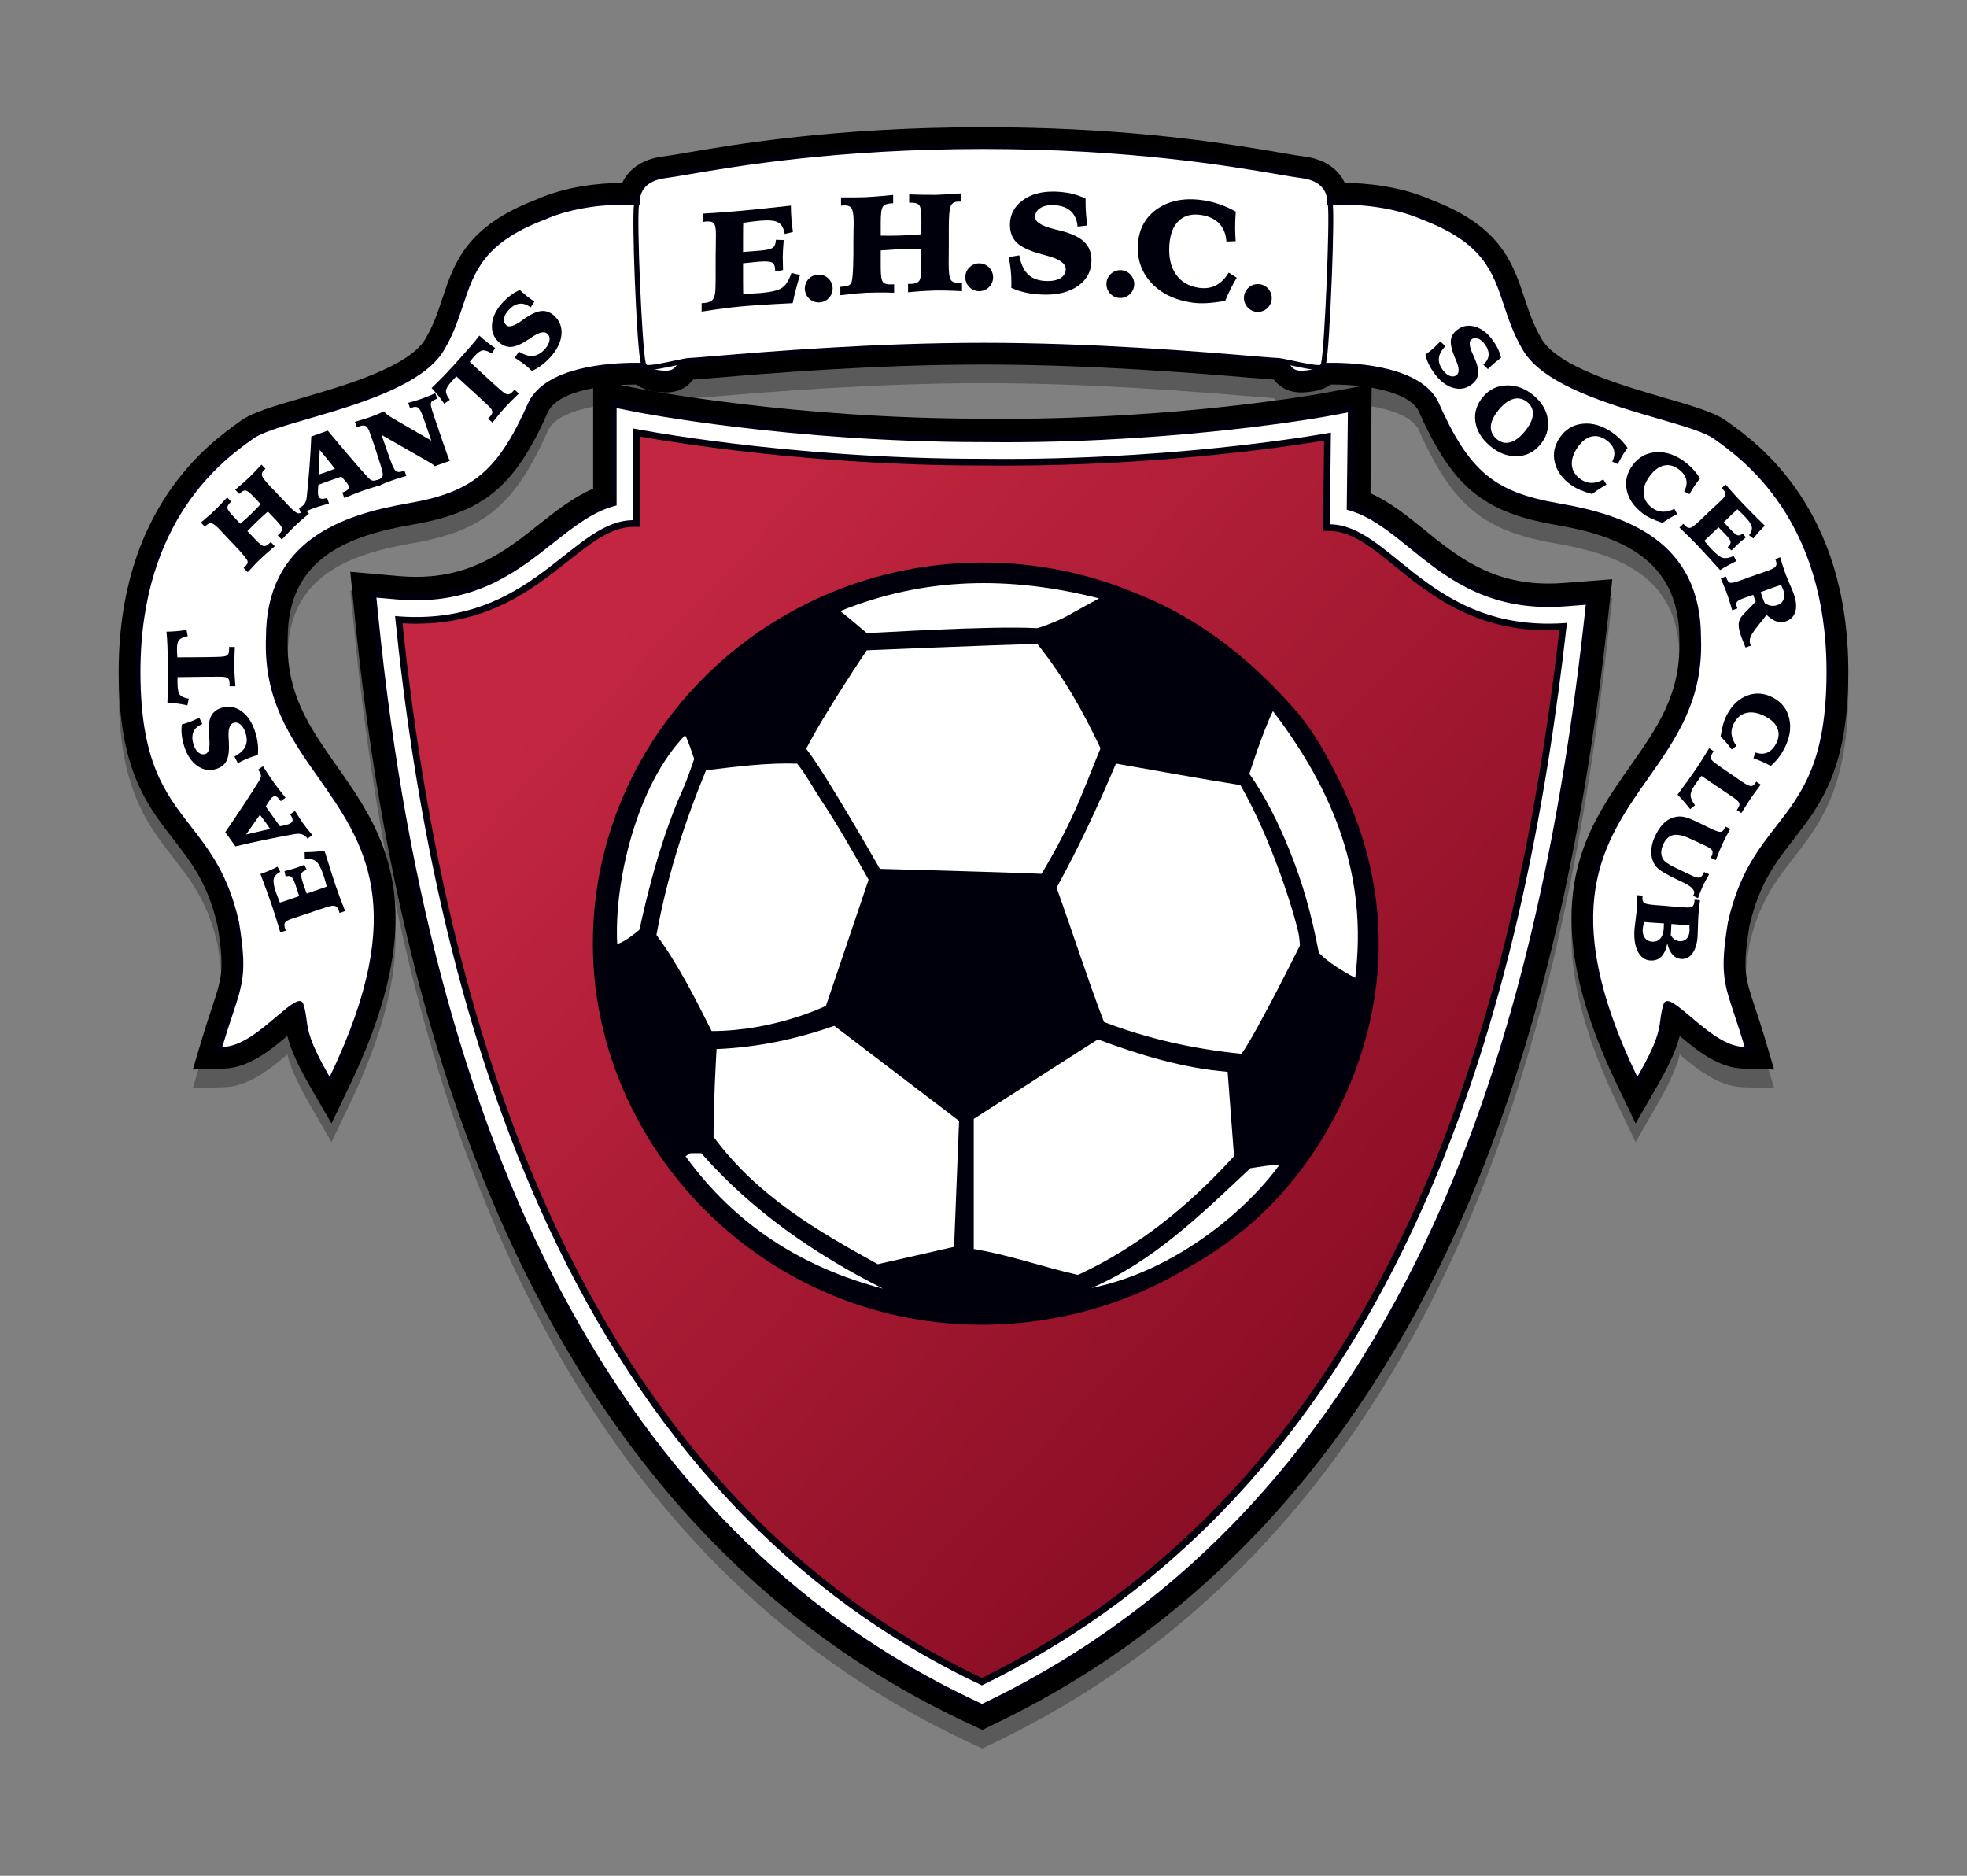 <?xml version="1.0" encoding="utf-8"?>
<!-- Generator: Adobe Illustrator 16.0.0, SVG Export Plug-In . SVG Version: 6.00 Build 0)  -->
<!DOCTYPE svg PUBLIC "-//W3C//DTD SVG 1.1//EN" "http://www.w3.org/Graphics/SVG/1.1/DTD/svg11.dtd">
<svg version="1.1" id="Layer_1_copy" xmlns="http://www.w3.org/2000/svg" xmlns:xlink="http://www.w3.org/1999/xlink" x="0px"
	 y="0px" width="211.478px" height="201.642px" viewBox="0 -27.358 211.478 201.642"
	 enable-background="new 0 -27.358 211.478 201.642" xml:space="preserve">
<rect x="0" y="-27.358" width="211.478" height="201.642" fill="#808080" stroke="none"/>
<g>
	<path opacity="0.3" enable-background="new    " d="M103.732,159.721C66.39,142.135,44.335,102.293,38.181,41.301l-0.524-5.193
		l5.199,0.461c0.639,0.057,1.27,0.086,1.876,0.086c6.086,0,9.704-2.863,13.203-5.632c1.827-1.445,3.706-2.932,5.839-3.853V16.367
		c-2.268,0.421-4.184,1.211-4.836,2.511c-3.588,8.079-6.885,10.827-14.665,12.174c-6.596,1.141-13.339,3.476-13.339,12.146
		c-0.229,5.961,2.314,9.576,5.257,13.764c4.979,7.083,10.623,15.111,1.434,34.299l-1.987,4.154l-2.306-3.988
		c-1.558-2.698-2.159-4.275-2.439-5.43c-1.883,1.594-4.18,3.43-6.789,3.518l-3.374,0.104l0.964-3.228
		c0.402-1.349,0.756-2.414,1.069-3.354c1.095-3.287,1.392-4.179,0.636-8.824c-1.019-4.541-2.819-6.855-4.725-9.308
		c-2.908-3.737-5.914-7.601-5.914-18.04c0-17.624,9.787-24.606,13.003-26.9l0.114-0.081c1.283-0.919,3.512-1.567,6.596-2.466
		c4.586-1.336,11.474-3.341,13.239-6.308c0.89-1.493,1.36-2.911,1.858-4.413c1.263-3.802,2.568-7.73,10.097-10.608
		c3.198-1.423,6.743-1.767,9.225-1.788c0.116-0.244,0.236-0.453,0.374-0.652c0.587-0.844,1.758-1.904,4.013-2.185
		c0.547-0.069,1.416-0.219,2.343-0.377c5.294-0.907,16.177-2.768,32.116-2.768c13.753,0,23.612,1.358,29.831,2.381
		c0.732,0.121,2.215,0.374,2.215,0.374c1.123,0.193,1.893,0.324,2.416,0.39c2.252,0.28,3.422,1.34,4.006,2.181
		c0.152,0.219,0.273,0.438,0.379,0.656c2.104,0.021,5.889,0.305,9.342,1.837c7.414,2.831,8.717,6.758,9.977,10.555
		c0.504,1.512,0.977,2.934,1.859,4.418c1.766,2.966,8.652,4.972,13.209,6.299c3.1,0.901,5.338,1.552,6.635,2.48l0.098,0.068
		c3.227,2.303,13.014,9.29,13.014,26.907c0,10.438-3.006,14.301-5.91,18.037c-1.908,2.451-3.709,4.768-4.736,9.345
		c-0.748,4.614-0.451,5.505,0.643,8.785c0.322,0.972,0.672,2.022,1.07,3.36l0.957,3.227l-3.361-0.105
		c-2.615-0.088-4.914-1.926-6.793-3.516c-0.281,1.155-0.885,2.731-2.441,5.428l-2.297,3.988l-1.994-4.152
		c-9.189-19.188-3.547-27.216,1.434-34.3c2.943-4.188,5.486-7.805,5.258-13.669c0-8.76-6.744-11.099-13.34-12.24
		c-7.779-1.347-11.08-4.101-14.715-12.276c-0.563-1.122-2.412-1.999-5.023-2.455l-0.135,11.343c2.123,0.947,3.982,2.456,5.793,3.922
		c3.512,2.846,7.143,5.788,13.367,5.788c0.533,0,1.086-0.021,1.646-0.064l5.203-0.4l-0.586,5.188
		c-2.932,25.983-8.195,47.138-16.098,64.67c-11.094,24.627-27.645,42.436-49.193,52.932l-1.859,0.905L103.732,159.721z
		 M68.926,16.47c0.162,0.032,16.333,3.179,36.646,3.179c0.851,0.01,1.647,0.015,2.433,0.015c18.938,0,33.684-2.646,34.301-2.761
		l4.02-0.748c-0.982-0.116-2.053-0.179-3.184-0.179c-0.016,0-0.031,0-0.047,0c-0.672,0.479-1.582,0.754-2.754,0.837
		c-0.139,0.011-0.289,0.018-0.434,0.018c-1.641,0-2.516-0.824-2.949-1.385c-0.455-0.028-1.244-0.094-2.559-0.203
		c-5.492-0.459-16.918-1.413-28.661-1.413c-11.744,0-23.17,0.954-28.661,1.413c-1.315,0.109-2.08,0.173-2.559,0.203
		c-0.452,0.59-1.31,1.384-2.956,1.384c-0.138,0-0.284-0.006-0.438-0.018c-1.164-0.083-2.071-0.357-2.741-0.835
		c-0.007,0-0.014,0-0.021,0c-0.552,0-1.116,0.016-1.682,0.049L68.926,16.47z"/>
	<path d="M103.732,157.721C66.39,140.135,44.335,100.293,38.181,39.301l-0.524-5.193l5.199,0.461
		c0.639,0.057,1.27,0.086,1.876,0.086c6.086,0,9.704-2.863,13.203-5.632c1.827-1.445,3.706-2.932,5.839-3.853V14.367
		c-2.268,0.421-4.184,1.211-4.836,2.511c-3.588,8.079-6.885,10.827-14.665,12.174c-6.596,1.141-13.339,3.476-13.339,12.146
		c-0.229,5.961,2.314,9.576,5.257,13.764c4.979,7.083,10.623,15.111,1.434,34.299l-1.987,4.154l-2.306-3.988
		c-1.558-2.698-2.159-4.275-2.439-5.43c-1.883,1.594-4.18,3.43-6.789,3.518l-3.374,0.104l0.964-3.228
		c0.402-1.349,0.756-2.414,1.069-3.354c1.095-3.287,1.392-4.179,0.636-8.825c-1.019-4.54-2.819-6.855-4.725-9.307
		c-2.908-3.737-5.914-7.601-5.914-18.04c0-17.624,9.787-24.606,13.003-26.9l0.114-0.081c1.283-0.919,3.512-1.567,6.596-2.466
		c4.586-1.336,11.474-3.341,13.239-6.308c0.89-1.493,1.36-2.911,1.858-4.413c1.263-3.802,2.568-7.73,10.097-10.608
		c3.198-1.423,6.743-1.767,9.225-1.788c0.116-0.244,0.236-0.453,0.374-0.652c0.587-0.844,1.758-1.904,4.013-2.185
		c0.547-0.069,1.416-0.219,2.343-0.377c5.294-0.907,16.177-2.768,32.116-2.768c13.753,0,23.612,1.358,29.831,2.381
		c0.732,0.121,2.215,0.374,2.215,0.374c1.123,0.193,1.893,0.324,2.416,0.39c2.252,0.28,3.422,1.34,4.006,2.181
		c0.152,0.219,0.273,0.438,0.379,0.656c2.104,0.021,5.889,0.305,9.342,1.837c7.414,2.831,8.717,6.758,9.977,10.555
		c0.504,1.512,0.977,2.934,1.859,4.418c1.766,2.966,8.652,4.972,13.209,6.299c3.1,0.901,5.338,1.552,6.635,2.48l0.098,0.068
		c3.227,2.303,13.014,9.29,13.014,26.907c0,10.438-3.006,14.301-5.91,18.037c-1.908,2.451-3.709,4.768-4.736,9.345
		c-0.748,4.614-0.451,5.505,0.643,8.785c0.322,0.972,0.672,2.022,1.07,3.36l0.957,3.227l-3.361-0.105
		c-2.615-0.088-4.914-1.926-6.793-3.516c-0.281,1.155-0.885,2.731-2.441,5.428l-2.297,3.988l-1.994-4.152
		c-9.189-19.188-3.547-27.216,1.434-34.3c2.943-4.188,5.486-7.805,5.258-13.669c0-8.76-6.744-11.099-13.34-12.24
		c-7.779-1.347-11.08-4.101-14.715-12.276c-0.563-1.122-2.412-1.999-5.023-2.455l-0.135,11.343c2.123,0.947,3.982,2.456,5.793,3.922
		c3.512,2.846,7.143,5.788,13.367,5.788c0.533,0,1.086-0.021,1.646-0.064l5.203-0.4l-0.586,5.188
		c-2.932,25.983-8.195,47.138-16.098,64.67c-11.094,24.627-27.645,42.436-49.193,52.932l-1.859,0.905L103.732,157.721z
		 M68.926,14.47c0.162,0.032,16.333,3.179,36.646,3.179c0.851,0.01,1.647,0.015,2.433,0.015c18.938,0,33.684-2.646,34.301-2.761
		l4.02-0.748c-0.982-0.116-2.053-0.179-3.184-0.179c-0.016,0-0.031,0-0.047,0c-0.672,0.479-1.582,0.754-2.754,0.837
		c-0.139,0.011-0.289,0.018-0.434,0.018c-1.641,0-2.516-0.824-2.949-1.385c-0.455-0.028-1.244-0.094-2.559-0.203
		c-5.492-0.459-16.918-1.413-28.661-1.413c-11.744,0-23.17,0.954-28.661,1.413c-1.315,0.109-2.08,0.173-2.559,0.203
		c-0.452,0.59-1.31,1.384-2.956,1.384c-0.138,0-0.284-0.006-0.438-0.018c-1.164-0.083-2.071-0.357-2.741-0.835
		c-0.007,0-0.014,0-0.021,0c-0.552,0-1.116,0.016-1.682,0.049L68.926,14.47z"/>
	<g>
		<g>
			<g>
				<path fill="#00000D" d="M105.589,156.606l-1.09-0.515C67.769,138.795,46.058,99.439,39.972,39.12l-0.306-3.027l3.03,0.269
					c0.69,0.062,1.375,0.093,2.035,0.093c6.711,0,10.754-3.198,14.32-6.021c2.13-1.685,4.172-3.3,6.521-4.011V15.643l3.004,0.594
					c0.162,0.032,16.47,3.213,36.994,3.213c0.835,0.01,1.642,0.015,2.433,0.015c19.408,0,34.477-2.763,34.627-2.79l3.012-0.561
					l-0.127,10.781c2.34,0.739,4.363,2.378,6.473,4.089c3.58,2.901,7.639,6.189,14.502,6.189c0.58,0,1.18-0.023,1.783-0.069
					l3.033-0.233l-0.342,3.023c-2.91,25.796-8.127,46.772-15.949,64.133c-10.918,24.233-27.182,41.746-48.342,52.053
					L105.589,156.606z M45.28,41.479c6.212,56.217,26.482,93.054,60.273,109.54c33.541-16.885,53.213-52.514,60.076-108.83
					c-8.135-0.269-13.129-4.316-16.809-7.298c-2.313-1.874-4.139-3.354-5.877-3.375l-2.516-0.029l0.109-9.372
					c-5.717,0.87-18.98,2.56-34.997,2.364c-15.997,0.001-29.23-1.838-34.939-2.776v9.373h-2.515c-1.739,0-3.582,1.458-5.915,3.304
					C58.466,37.313,53.417,41.307,45.28,41.479z"/>
			</g>
			<g>
				<path fill="#FFFFFF" d="M105.585,155.81l-0.779-0.367C68.319,138.26,46.745,99.098,40.687,39.048l-0.219-2.162l2.165,0.191
					c0.712,0.063,1.418,0.096,2.099,0.096c6.961,0,11.107-3.281,14.766-6.176c2.226-1.76,4.351-3.441,6.795-4.021v-10.46
					l2.145,0.425c0.164,0.032,16.531,3.227,37.135,3.227c0.83,0.01,1.637,0.015,2.432,0.015c19.475,0,34.607-2.774,34.76-2.803
					l2.15-0.4l-0.123,10.46c2.438,0.608,4.541,2.315,6.746,4.102c3.674,2.978,7.834,6.351,14.953,6.351
					c0.6,0,1.217-0.023,1.838-0.071l2.166-0.167l-0.242,2.159c-2.902,25.721-8.102,46.629-15.891,63.919
					c-10.848,24.075-26.998,41.471-48.002,51.701L105.585,155.81z M44.479,40.765c6.157,57.103,26.7,94.454,61.08,111.056
					c34.123-17.013,54.053-53.125,60.879-110.336c-8.361-0.017-13.24-3.973-17.164-7.152c-2.42-1.962-4.332-3.511-6.32-3.534
					l-1.797-0.021l0.113-9.507c-5.176,0.808-19.115,2.69-35.721,2.491c-16.586,0-30.503-2.045-35.666-2.913v9.509h-1.796
					c-1.989,0-3.918,1.526-6.36,3.459C57.773,36.945,52.872,40.85,44.479,40.765z"/>
			</g>
		</g>
		
			<linearGradient id="SVGID_1_" gradientUnits="userSpaceOnUse" x1="51.395" y1="139.182" x2="182.685" y2="15.363" gradientTransform="matrix(1 0 0 -1 18 175.283)">
			<stop  offset="0" style="stop-color:#C32640"/>
			<stop  offset="1" style="stop-color:#680015"/>
		</linearGradient>
		<path fill="url(#SVGID_1_)" d="M105.57,153.42C69.997,136.584,48.904,98.174,42.876,39.261c0.628,0.046,1.251,0.069,1.856,0.069
			c7.711,0,12.364-3.683,16.104-6.641c2.557-2.023,4.764-3.77,7.253-3.77h0.359v-9.782c2.731,0.504,18.153,3.187,37.124,3.187
			c0.815,0.01,1.632,0.014,2.437,0.014c17.834,0,32.098-2.31,34.719-2.763l-0.115,9.782l0.359,0.004
			c2.488,0.029,4.676,1.803,7.209,3.855c3.756,3.043,8.43,6.831,16.313,6.831c0.514,0,1.037-0.016,1.568-0.048
			c-2.887,25.298-8.012,45.858-15.664,62.846C141.786,126.389,126.034,143.404,105.57,153.42L105.57,153.42z"/>
		<path fill="#00000D" d="M68.088,18.704v9.856c-6.341,0-10.454,10.41-23.355,10.41c-0.724,0-1.477-0.033-2.259-0.103
			c3.971,39.35,17.033,93.256,63.098,114.949c46.313-22.559,58.458-74.905,62.894-114.206c-0.682,0.053-1.338,0.077-1.975,0.077
			c-13.127,0-17.129-10.611-23.516-10.687l0.115-9.855c0,0-15.223,2.833-35.086,2.833c-0.805,0-1.615-0.005-2.434-0.015
			C84.531,21.965,68.088,18.704,68.088,18.704L68.088,18.704L68.088,18.704z M68.807,19.567c3.66,0.657,18.588,3.116,36.757,3.116
			c0.819,0.01,1.634,0.014,2.44,0.014c17.053,0,30.854-2.109,34.355-2.695l-0.104,8.991l-0.01,0.719l0.719,0.009
			c2.363,0.027,4.506,1.765,6.986,3.774c3.801,3.08,8.527,6.912,16.539,6.912c0.381,0,0.77-0.009,1.162-0.026
			c-2.891,25.066-7.992,45.458-15.586,62.316c-10.545,23.406-26.189,40.336-46.502,50.322
			c-20.246-9.631-35.946-26.568-46.673-50.352C51.07,85.322,45.816,64.125,43.277,39.647c0.492,0.027,0.979,0.042,1.456,0.042
			c7.834,0,12.542-3.726,16.325-6.719c2.504-1.98,4.667-3.691,7.03-3.691h0.719v-0.719V19.567"/>
		<path fill="#FFFFFF" d="M143.325,57.293c-1.348-2.774-2.877-5.591-4.898-7.883c-4.662-5.286-10.029-9.556-16.545-12.112
			c-4.979-2.104-10.461-3.277-16.22-3.277c-22.601,0-40.987,17.975-40.987,40.068c0,12.213,5.887,23.707,15.427,31.24
			c4.653,3.676,10.058,6.307,15.827,7.686c10.494,2.511,21.885,0.791,31.137-4.771c2.402-1.339,4.691-2.878,6.848-4.756
			c7.854-6.846,12.939-17.498,13.357-27.922C147.526,69.18,146.114,63.032,143.325,57.293L143.325,57.293z"/>
		<path fill="#00000D" d="M138.599,63.95c-1.088-2.677-2.564-5.751-4.279-8.117c0,0,1.457-4.582,2.537-6.747
			c6.564,8.609,10.209,17.717,8.848,28.671c-1.387-0.724-2.871-1.651-3.908-2.679C141.001,70.979,140.132,67.73,138.599,63.95
			L138.599,63.95z M133.483,85.926c-5.23-0.527-10.17-1.649-14.791-3.424c-1.814-4.744-3.178-9.088-5.096-14.435
			c2.365-4.289,4.379-8.615,6.383-13.342c4.355,0.752,9.236,1.663,13.381,2.311c3.369,5.862,5.816,13.815,6.266,16.022
			c0.086,0.421,0.131,1.228,0.131,1.228S135.202,83.479,133.483,85.926L133.483,85.926z M134.429,98.223
			c0.947-0.133,2.396-0.434,3.066-0.279c-3.666,5.027-11.342,11.369-20.119,13.146C124.022,108.211,129.05,103.271,134.429,98.223
			L134.429,98.223z M104.691,92.92c4.634-2.971,9.054-5.804,13.337-8.548c4.623,1.712,9.127,3.085,13.959,3.488
			c0.23,3.034,0.463,6.075,0.689,9.065c-4.879,5.354-10.334,9.797-16.785,12.768c-3.816-0.865-7.438-2.167-11.2-2.784
			C104.691,102.217,104.691,97.479,104.691,92.92L104.691,92.92z M90.336,38.332c9.083-3.675,18.229-3.797,27.825-1.365
			c-1.336,0.734-2.371,1.291-3.393,1.867c-1.279,0.724-3.236,1.336-3.236,1.336c-5.271-0.287-17.396,0.525-18.344,0.525
			C93.189,40.694,91.365,39.135,90.336,38.332L90.336,38.332z M94.599,66.041c0,0-6.063-10.646-7.925-12.905
			c2.088-4.049,6.516-10.586,6.516-10.586s13.718-0.581,18.335-0.684c2.877,3.607,4.904,7.221,6.793,11.209
			c-1.955,4.761-2.787,7.53-6.336,13.504C107.685,66.385,94.599,66.041,94.599,66.041L94.599,66.041z M94.376,108.541
			c-6.445-3.555-12.896-7.259-17.66-13.688c0-3.615,0.236-7.939,0.324-9.439c4.353-0.175,8.526-1.055,12.656-2.497
			c4.508,3.435,9.057,6.899,13.417,10.223c-0.183,4.615-0.356,8.984-0.536,13.535C99.937,107.273,97.222,107.892,94.376,108.541
			L94.376,108.541z M74.2,96.617c0.354-0.017,0.71-0.007,1.197-0.007c5.443,6.19,12.148,10.834,19.539,14.56
			c-8.729-2.285-15.873-6.857-21.234-14.229C74.043,96.715,74.12,96.622,74.2,96.617L74.2,96.617z M75.907,55.442
			c3.326-0.397,6.546-0.816,9.8-0.713c0.966,1.204,1.692,2.596,2.536,3.861c1.781,2.675,3.564,5.808,5.143,8.616l-4.587,13.564
			c0,0-5.519,2.708-12.287,2.708c-1.808-3.585-3.604-7.174-5.937-10.333C71.73,66.894,73.489,61.323,75.907,55.442L75.907,55.442z
			 M68.759,72.573c0,0-1.471,1.294-2.4,1.546C66,67.44,68.475,57.017,73.655,51.68c0.249,0.321,0.979,2.542,0.979,2.542
			s-0.742,2.221-1.237,3.306C70.48,63.928,68.759,72.573,68.759,72.573L68.759,72.573z M144.169,56.914
			c-1.379-2.837-2.941-5.718-5.008-8.061c-4.77-5.406-10.26-9.772-16.922-12.387c-5.09-2.152-10.695-3.352-16.585-3.352
			c-23.11,0-41.913,18.381-41.913,40.974c0,12.489,6.02,24.243,15.775,31.945c4.76,3.76,10.285,6.449,16.184,7.859
			c10.73,2.568,22.379,0.809,31.842-4.879c2.455-1.368,4.797-2.941,7-4.862c8.029-7.001,13.232-17.894,13.66-28.554
			C148.464,69.07,147.021,62.782,144.169,56.914L144.169,56.914z"/>
		<path fill="#FFFFFF" d="M191.171,61.632c2.814-3.62,5.475-7.039,5.475-16.768c0-16.56-9.135-23.075-12.137-25.217l-0.107-0.076
			c-1.008-0.721-3.213-1.362-6.004-2.175c-5.16-1.503-12.229-3.561-14.414-7.229c-1.004-1.687-1.531-3.281-2.045-4.823
			c-1.211-3.646-2.256-6.795-8.852-9.316c-4.074-1.808-8.693-1.707-10.123-1.622c0.008-0.406-0.063-1.014-0.455-1.58
			c-0.5-0.719-1.363-1.16-2.566-1.31c-0.566-0.071-1.422-0.217-2.502-0.402c-5.174-0.885-15.939-2.727-31.702-2.727
			c-15.764,0-26.529,1.842-31.703,2.727c-1.08,0.186-1.934,0.331-2.501,0.402c-1.204,0.149-2.067,0.591-2.567,1.31
			C68.574-6.607,68.504-6,68.512-5.594c-1.429-0.084-6.046-0.187-10.106,1.616c-6.613,2.528-7.658,5.677-8.869,9.323
			c-0.512,1.542-1.041,3.137-2.046,4.823c-2.183,3.668-9.251,5.726-14.413,7.229c-2.792,0.813-4.996,1.454-6.004,2.175l-0.107,0.076
			c-3.002,2.142-12.137,8.657-12.137,25.217c0,9.729,2.66,13.147,5.476,16.768c1.969,2.532,4.006,5.15,5.127,10.194
			c0.848,5.194,0.457,6.37-0.705,9.858c-0.308,0.925-0.656,1.973-1.051,3.298l-0.143,0.478l0.499-0.016
			c2.039-0.068,4.144-1.857,5.836-3.294c0.908-0.771,2.037-1.724,2.391-1.629c0.058,0.017,0.102,0.146,0.115,0.187
			c0.19,0.609,0.25,1.066,0.313,1.551c0.159,1.217,0.325,2.475,2.436,6.132l0.341,0.59l0.295-0.614
			c8.664-18.094,3.619-25.272-1.262-32.215c-3.028-4.308-5.888-8.377-5.633-14.954c0-10.263,8.046-12.972,15.056-14.185
			c7.102-1.229,9.811-3.507,13.169-11.063c2.1-4.186,10.567-4.082,12.167-4.026c0.022,0.047,0.052,0.094,0.088,0.141
			c0.292,0.385,0.944,0.615,1.937,0.686c1.104,0.083,1.445-0.313,1.756-0.795c0.2-0.311,0.345-0.535,1.045-0.558
			c0.396-0.014,1.361-0.094,2.822-0.216c5.524-0.461,17.018-1.42,28.834-1.42s23.311,0.959,28.832,1.42
			c1.461,0.122,2.428,0.202,2.824,0.216c0.699,0.022,0.844,0.247,1.045,0.558c0.311,0.481,0.658,0.879,1.754,0.795
			c1.008-0.071,1.643-0.296,1.939-0.686c0.035-0.047,0.063-0.094,0.086-0.141c1.604-0.059,10.066-0.163,12.162,4.012
			c3.365,7.571,6.072,9.849,13.176,11.078c7.008,1.213,15.055,3.922,15.055,14.198c0.256,6.563-2.604,10.633-5.633,14.94
			c-4.881,6.942-9.926,14.121-1.262,32.215l0.295,0.614l0.34-0.59c2.113-3.657,2.277-4.915,2.438-6.132
			c0.063-0.484,0.123-0.94,0.313-1.551c0.014-0.039,0.059-0.17,0.115-0.187c0.346-0.097,1.48,0.856,2.391,1.629
			c1.691,1.437,3.797,3.226,5.836,3.294l0.498,0.016l-0.141-0.478c-0.396-1.325-0.744-2.373-1.053-3.297
			c-1.162-3.489-1.553-4.664-0.709-9.839C187.163,66.783,189.2,64.166,191.171,61.632L191.171,61.632z"/>
		<g>
			<g>
				<path fill="#00000D" d="M175.989,89.557l-0.518-1.074c-8.732-18.236-3.641-25.48,1.285-32.486
					c3.002-4.271,5.836-8.303,5.584-14.774c0-10.085-7.928-12.748-14.832-13.943c-7.213-1.249-9.965-3.559-13.377-11.234
					c-1.949-3.886-9.854-3.914-11.76-3.856c-0.008,0.013-0.018,0.025-0.025,0.038c-0.35,0.456-1.047,0.715-2.135,0.792
					c-1.229,0.102-1.67-0.403-2-0.918c-0.186-0.285-0.27-0.416-0.828-0.434c-0.396-0.014-1.291-0.088-2.836-0.217
					c-5.521-0.461-17.004-1.419-28.812-1.419c-11.806,0-23.291,0.958-28.811,1.419c-1.547,0.129-2.441,0.203-2.837,0.217
					c-0.56,0.018-0.644,0.148-0.827,0.434c-0.33,0.515-0.745,1.015-2.002,0.918c-1.088-0.077-1.785-0.336-2.131-0.791
					c-0.011-0.013-0.02-0.026-0.029-0.039c-0.189-0.005-0.439-0.01-0.739-0.01c-2.729,0-9.27,0.379-11.032,3.893
					c-3.4,7.652-6.148,9.959-13.363,11.208c-6.906,1.194-14.833,3.856-14.833,13.919c-0.251,6.498,2.583,10.53,5.584,14.799
					c4.925,7.006,10.017,14.25,1.283,32.486l-0.515,1.075l-0.597-1.032c-2.138-3.704-2.307-4.989-2.469-6.23
					c-0.063-0.476-0.121-0.918-0.302-1.5c-0.379,0.123-1.513,1.084-2.076,1.563c-1.725,1.465-3.869,3.286-6.001,3.357l-0.874,0.027
					l0.25-0.836c0.396-1.326,0.744-2.375,1.052-3.301c1.147-3.446,1.534-4.605,0.696-9.735c-1.105-4.968-3.122-7.562-5.073-10.07
					c-2.843-3.662-5.53-7.117-5.53-16.937c0-16.697,9.22-23.274,12.249-25.436l0.109-0.077c1.044-0.747,3.268-1.394,6.083-2.214
					c5.121-1.491,12.129-3.531,14.258-7.107c0.988-1.66,1.513-3.239,2.02-4.767c1.234-3.715,2.298-6.92,9.031-9.494
					C61.417-5.61,64.833-5.9,67.15-5.9c0.435,0,0.807,0.011,1.1,0.024c0.028-0.421,0.148-0.949,0.496-1.45
					c0.547-0.786,1.473-1.265,2.755-1.424c0.581-0.073,1.508-0.232,2.489-0.4c5.183-0.886,15.964-2.73,31.748-2.73
					c15.78,0,26.562,1.844,31.743,2.729c1.156,0.199,1.951,0.333,2.494,0.401c1.281,0.159,2.207,0.638,2.754,1.423
					c0.348,0.5,0.467,1.029,0.496,1.451c0.291-0.014,0.66-0.024,1.092-0.024c1.9,0,5.578,0.219,8.879,1.684
					c6.701,2.562,7.768,5.766,8.998,9.477c0.514,1.543,1.037,3.117,2.021,4.771c2.129,3.575,9.137,5.616,14.252,7.106
					c2.824,0.821,5.047,1.469,6.092,2.216l0.105,0.075c3.031,2.164,12.25,8.742,12.25,25.437c0,9.819-2.688,13.274-5.531,16.932
					c-1.953,2.511-3.971,5.104-5.082,10.109c-0.83,5.096-0.445,6.255,0.701,9.695c0.307,0.922,0.654,1.968,1.055,3.305l0.248,0.836
					l-0.873-0.027c-2.131-0.071-4.275-1.893-5.998-3.354c-0.471-0.399-1.658-1.411-2.08-1.558c-0.182,0.584-0.238,1.024-0.299,1.492
					c-0.164,1.246-0.334,2.53-2.471,6.23L175.989,89.557z M32.205,80.246l0.124,0.016c0.182,0.054,0.259,0.232,0.301,0.363
					c0.197,0.633,0.26,1.101,0.324,1.594c0.156,1.195,0.318,2.428,2.402,6.037l0.085,0.147l0.073-0.153
					c8.598-17.952,3.598-25.063-1.238-31.942c-3.054-4.346-5.94-8.45-5.682-15.12c0-10.453,8.166-13.208,15.28-14.439
					c6.989-1.21,9.655-3.452,12.969-10.907c1.902-3.793,8.688-4.201,11.519-4.201c0.392,0,0.702,0.008,0.903,0.015l0.162,0.006
					l0.071,0.146c0.015,0.031,0.034,0.063,0.06,0.095c0.168,0.221,0.605,0.5,1.742,0.581c0.955,0.068,1.225-0.229,1.51-0.673
					c0.254-0.395,0.479-0.655,1.262-0.681c0.383-0.013,1.316-0.09,2.811-0.215c5.526-0.461,17.027-1.421,28.855-1.421
					c11.829,0,23.329,0.96,28.854,1.421c1.494,0.125,2.428,0.202,2.811,0.215c0.781,0.025,1.008,0.286,1.262,0.681
					c0.285,0.443,0.564,0.742,1.51,0.673c0.912-0.064,1.5-0.26,1.742-0.58c0.023-0.03,0.045-0.063,0.059-0.094l0.07-0.147
					l0.164-0.006c0.205-0.008,0.525-0.016,0.93-0.016c2.822,0,9.592,0.407,11.48,4.176c3.324,7.479,5.992,9.724,12.98,10.934
					c7.115,1.231,15.279,3.987,15.279,14.464c0.258,6.644-2.627,10.748-5.682,15.094c-4.836,6.88-9.838,13.993-1.238,31.945
					l0.072,0.152l0.084-0.146c2.084-3.607,2.246-4.84,2.402-6.029c0.063-0.475,0.127-0.962,0.324-1.6
					c0.066-0.207,0.164-0.324,0.297-0.363l0.129-0.018c0.434,0,1.186,0.571,2.512,1.699c1.662,1.41,3.729,3.164,5.67,3.229
					l0.125,0.005l-0.035-0.12c-0.396-1.328-0.742-2.369-1.049-3.288c-1.178-3.535-1.574-4.726-0.719-9.967
					c1.141-5.138,3.195-7.78,5.184-10.336c2.787-3.585,5.42-6.969,5.42-16.604c0-16.417-9.049-22.874-12.021-24.996l-0.109-0.077
					c-0.971-0.694-3.152-1.329-5.916-2.134c-5.215-1.519-12.34-3.594-14.576-7.352c-1.016-1.704-1.549-3.307-2.063-4.856
					c-1.197-3.602-2.223-6.693-8.699-9.169c-3.225-1.43-6.816-1.643-8.674-1.643c-0.57,0-1.029,0.02-1.338,0.037l-0.291,0.018
					l0.006-0.291c0.008-0.37-0.057-0.918-0.408-1.422c-0.455-0.653-1.254-1.056-2.377-1.195c-0.555-0.069-1.354-0.205-2.516-0.404
					c-5.17-0.885-15.92-2.723-31.655-2.723c-15.737,0-26.488,1.839-31.654,2.722c-1.162,0.2-1.963,0.336-2.516,0.405
					c-1.125,0.14-1.925,0.542-2.38,1.196c-0.351,0.505-0.415,1.051-0.407,1.42l0.006,0.292l-0.291-0.018
					C68.185-5.341,67.725-5.36,67.15-5.36c-1.854,0-5.439,0.212-8.635,1.63c-6.508,2.488-7.534,5.581-8.723,9.162
					c-0.518,1.559-1.052,3.166-2.07,4.876c-2.236,3.759-9.363,5.834-14.566,7.349c-2.77,0.807-4.955,1.442-5.925,2.136l-0.108,0.077
					C24.149,21.992,15.1,28.447,15.1,44.867c0,9.636,2.632,13.02,5.418,16.602c1.989,2.558,4.043,5.2,5.178,10.302
					c0.862,5.275,0.465,6.467-0.712,10.002c-0.309,0.927-0.656,1.972-1.049,3.29l-0.036,0.119l0.125-0.005
					c1.943-0.065,4.009-1.818,5.668-3.229C30.867,80.951,31.733,80.246,32.205,80.246z"/>
			</g>
		</g>
		<path fill="#FFFFFF" d="M142.964-5.593c0.008-0.407-0.063-1.014-0.455-1.58c-0.5-0.719-1.363-1.16-2.566-1.31
			c-0.566-0.071-1.422-0.217-2.502-0.402c-5.174-0.885-15.939-2.727-31.702-2.727c-15.764,0-26.529,1.842-31.703,2.727
			c-1.08,0.186-1.934,0.331-2.501,0.402c-1.204,0.149-2.067,0.591-2.567,1.31C68.574-6.606,68.504-6,68.512-5.593
			c-0.445-0.026,0.271,17.499,0.745,17.516c0.022,0.047,0.052,0.094,0.088,0.141c0.292,0.385,4.037-0.645,4.737-0.667
			c0.396-0.014,1.361-0.094,2.822-0.216c5.524-0.461,17.019-1.42,28.834-1.42s23.31,0.959,28.833,1.42
			c1.461,0.122,2.426,0.202,2.822,0.216c0.701,0.022,4.441,1.057,4.738,0.667c0.035-0.047,0.063-0.094,0.086-0.141
			C142.642,11.907,143.339-5.616,142.964-5.593L142.964-5.593z"/>
		<g>
			<g>
				<path fill="#00000D" d="M141.757,12.421c-0.637,0-1.822-0.253-2.871-0.476c-0.66-0.14-1.283-0.272-1.5-0.279
					c-0.396-0.014-1.336-0.092-2.838-0.217c-5.52-0.461-17.004-1.419-28.811-1.419s-23.291,0.958-28.811,1.419
					c-1.547,0.129-2.44,0.203-2.837,0.217c-0.22,0.007-0.845,0.14-1.508,0.279c-1.049,0.222-2.237,0.474-2.87,0.474
					c-0.203,0-0.453-0.021-0.582-0.192c-0.03-0.038-0.057-0.078-0.081-0.12c-0.216-0.275-0.409-1.467-0.677-6.702
					c-0.189-3.728-0.299-7.688-0.266-9.632c0.016-0.842,0.043-1.264,0.134-1.466c0.007-0.444,0.105-1.058,0.505-1.633
					c0.547-0.786,1.473-1.265,2.755-1.424c0.541-0.067,1.337-0.202,2.489-0.4c5.185-0.887,15.966-2.731,31.75-2.731
					c15.78,0,26.562,1.844,31.743,2.729c1.156,0.199,1.951,0.333,2.494,0.401c1.281,0.159,2.207,0.638,2.754,1.423
					c0.404,0.582,0.5,1.202,0.504,1.648c0.078,0.191,0.09,0.548,0.102,1.148c0.033,1.8-0.074,5.772-0.264,9.662
					c-0.258,5.359-0.43,6.644-0.635,6.957c-0.025,0.045-0.055,0.091-0.09,0.137C142.214,12.398,141.962,12.421,141.757,12.421z
					 M105.738,9.491c11.829,0,23.329,0.96,28.854,1.421c1.492,0.125,2.428,0.202,2.811,0.215c0.266,0.009,0.854,0.134,1.596,0.291
					c0.971,0.207,2.18,0.464,2.76,0.464c0.154,0,0.201-0.02,0.203-0.021c-0.025,0.012,0-0.023,0.014-0.055l0.063-0.134
					c0.363-1.494,0.945-15.22,0.729-16.996h-0.074l0.004-0.274c0.006-0.371-0.059-0.919-0.408-1.422
					c-0.455-0.653-1.256-1.056-2.379-1.195c-0.553-0.069-1.354-0.205-2.514-0.404c-5.172-0.884-15.922-2.723-31.656-2.723
					c-15.738,0-26.488,1.839-31.654,2.722c-1.162,0.2-1.963,0.336-2.516,0.405c-1.125,0.14-1.925,0.542-2.38,1.196
					c-0.351,0.505-0.415,1.051-0.407,1.42l0.006,0.275H68.7c-0.259,1.702,0.326,15.455,0.725,16.982h0.004l0.071,0.146
					c0.013,0.025,0.027,0.05,0.044,0.074c0.006-0.01,0.061,0.001,0.17,0.001c0.576,0,1.786-0.256,2.759-0.462
					c0.745-0.157,1.335-0.282,1.601-0.291c0.383-0.013,1.317-0.09,2.811-0.215C82.408,10.451,93.909,9.491,105.738,9.491z"/>
			</g>
		</g>
		<path fill="#00000D" d="M75.541-4.392c0.813-0.05,1.59-0.103,2.329-0.158c0.74-0.055,1.412-0.11,2.016-0.167
			c0.73-0.069,1.51-0.148,2.336-0.236c0.826-0.088,1.764-0.19,2.809-0.304c0,0.467,0.019,0.936,0.056,1.406
			c0.036,0.472,0.092,0.948,0.165,1.429c-0.295,0.071-0.589,0.143-0.883,0.215c-0.108-0.62-0.34-1.033-0.693-1.238
			c-0.353-0.205-0.993-0.27-1.92-0.188c-0.324,0.028-0.64,0.062-0.946,0.099c-0.306,0.038-0.606,0.08-0.901,0.128
			C79.899-3.208,79.893-3,79.891-2.782c-0.003,0.219-0.004,0.535-0.004,0.947c0,0.268,0,0.535,0,0.804c0,0.255,0,0.511,0,0.766
			c0.137-0.013,0.274-0.025,0.412-0.038c0.211-0.02,0.48-0.042,0.809-0.066c0.329-0.024,0.55-0.042,0.662-0.052
			c0.683-0.06,1.125-0.167,1.329-0.326c0.204-0.159,0.311-0.438,0.32-0.837c0.28,0.012,0.56,0.023,0.839,0.036
			c-0.039,0.479-0.066,0.859-0.08,1.141c-0.016,0.281-0.022,0.527-0.022,0.739c0,0.162,0.007,0.485,0.022,0.971
			c0.004,0.162,0.007,0.284,0.007,0.368c-0.282,0.054-0.564,0.108-0.847,0.163c0-0.041,0-0.083,0-0.125
			c0-0.427-0.107-0.706-0.324-0.835c-0.216-0.13-0.699-0.163-1.449-0.098c-0.118,0.011-0.334,0.032-0.648,0.065
			c-0.313,0.033-0.57,0.06-0.771,0.078c-0.086,0.008-0.172,0.017-0.258,0.024c0,0.266,0,0.53,0,0.796c0,0.373,0,0.746,0,1.12
			c0,0.206,0.001,0.421,0.004,0.644c0.002,0.225,0.006,0.461,0.011,0.711c0.368,0,0.708-0.007,1.019-0.021
			c0.312-0.014,0.6-0.032,0.865-0.055c1.147-0.101,1.921-0.289,2.318-0.576c0.397-0.287,0.727-0.813,0.986-1.579
			c0.307,0.072,0.614,0.146,0.921,0.219C85.84,2.75,85.689,3.276,85.56,3.779c-0.131,0.503-0.242,0.987-0.336,1.451
			c-1.527,0.07-2.73,0.142-3.61,0.202c-0.881,0.06-1.576,0.116-2.086,0.165c-0.515,0.049-1.106,0.117-1.772,0.204
			C77.09,5.889,76.316,6,75.434,6.136c0-0.302,0-0.604,0-0.906c0.039-0.004,0.092-0.008,0.158-0.01s0.113-0.005,0.143-0.008
			c0.24-0.026,0.432-0.07,0.574-0.133c0.142-0.062,0.257-0.151,0.345-0.269c0.108-0.14,0.183-0.354,0.225-0.643
			c0.041-0.289,0.062-0.845,0.062-1.665c0-0.14,0-0.279,0-0.42c0-0.248,0-0.496,0-0.744c0-0.342,0-0.683,0-1.024
			c0.001-0.349,0.006-0.715,0.016-1.1c0-0.083,0-0.135,0-0.154c0-0.177,0.002-0.404,0.008-0.683
			c0.004-0.277,0.007-0.469,0.007-0.571c0-0.614-0.08-1.004-0.239-1.169c-0.159-0.165-0.457-0.225-0.893-0.177
			c-0.024,0.003-0.07,0.01-0.14,0.022c-0.068,0.013-0.12,0.021-0.154,0.024C75.541-3.792,75.541-4.092,75.541-4.392L75.541-4.392z"
			/>
		<path fill="#00000D" d="M90.421-6.145c0.693,0,1.248,0.001,1.663,0c0.415-0.001,0.751-0.008,1.007-0.02
			c0.363-0.017,0.783-0.046,1.259-0.085c0.479-0.04,1.035-0.092,1.676-0.154c0,0.3,0,0.6,0,0.899
			c-0.063,0.002-0.123,0.004-0.186,0.007c-0.451,0.017-0.756,0.132-0.914,0.344c-0.158,0.213-0.235,0.759-0.235,1.639
			c0,0.063,0,0.128,0,0.191c0,0.433,0,0.864,0,1.297c0.334,0.006,0.672,0.009,1.011,0.008c0.34,0,0.693-0.006,1.063-0.019
			c0.609-0.021,1.25-0.057,1.918-0.109c0.173-0.014,0.277-0.021,0.318-0.022c0.02-0.001,0.038-0.001,0.059-0.002
			c0-0.563,0-1.125,0-1.688c0-0.767-0.078-1.246-0.232-1.438c-0.154-0.192-0.459-0.282-0.91-0.27
			c-0.058,0.002-0.113,0.004-0.171,0.006c0-0.3,0-0.6,0-0.899c0.64,0.021,1.195,0.035,1.667,0.043
			c0.473,0.009,0.889,0.01,1.248,0.003c0.26-0.005,0.605-0.021,1.036-0.048c0.431-0.027,0.983-0.063,1.657-0.109
			c0,0.299,0,0.599,0,0.898c-0.047-0.005-0.09-0.008-0.135-0.01s-0.104-0.003-0.185-0.002c-0.403,0.005-0.676,0.158-0.815,0.46
			c-0.141,0.302-0.211,1.069-0.211,2.302c0,0.207,0,0.413,0,0.619c0,0.182,0,0.364,0,0.546c0,0.297,0,0.594,0,0.892
			c0,0.216-0.002,0.506-0.006,0.869c-0.006,0.364-0.008,0.617-0.008,0.76c-0.001,0.594,0.016,1.03,0.047,1.307
			c0.032,0.277,0.086,0.484,0.159,0.62c0.069,0.127,0.183,0.221,0.339,0.279c0.158,0.06,0.362,0.088,0.613,0.085
			c0.023,0,0.068-0.003,0.133-0.009c0.063-0.005,0.109-0.008,0.141-0.009c0,0.303,0,0.604,0,0.907
			c-0.703-0.038-1.278-0.061-1.728-0.07c-0.448-0.009-0.804-0.013-1.069-0.007c-0.345,0.007-0.757,0.024-1.236,0.053
			c-0.479,0.029-1.067,0.074-1.768,0.14c0-0.302,0-0.604,0-0.906c0.039,0.004,0.082,0.007,0.129,0.007
			c0.047,0.002,0.115,0.001,0.203-0.002c0.424-0.013,0.713-0.121,0.867-0.329s0.232-0.737,0.232-1.587c0-0.096,0-0.191,0-0.287
			c0-0.016,0-0.03,0-0.045c0-0.496,0-0.992,0-1.488c-0.369-0.011-0.735-0.014-1.101-0.011c-0.362,0.004-0.731,0.012-1.106,0.023
			c-0.422,0.015-0.99,0.046-1.703,0.099c-0.211,0.014-0.363,0.021-0.457,0.025c0,0.514,0,1.027,0,1.54c0,0.097,0,0.192,0,0.288
			c0,0.85,0.076,1.371,0.229,1.563c0.152,0.193,0.445,0.281,0.879,0.265c0.07-0.002,0.143-0.005,0.213-0.008
			c0.039-0.001,0.078-0.003,0.119-0.004c0,0.302,0,0.604,0,0.906c-0.699-0.02-1.289-0.026-1.771-0.023
			c-0.482,0.004-0.895,0.014-1.238,0.029c-0.252,0.012-0.592,0.037-1.021,0.075c-0.431,0.039-1.014,0.1-1.751,0.186
			c0-0.302,0-0.604,0-0.906c0.073-0.004,0.147-0.009,0.222-0.013c0.279-0.016,0.492-0.055,0.637-0.119s0.25-0.162,0.313-0.293
			c0.138-0.282,0.214-1.294,0.229-3.033c0-0.221,0-0.391,0-0.509c0-0.297,0-0.594,0-0.892c0-0.295,0.005-0.668,0.015-1.12
			c0.01-0.453,0.016-0.761,0.016-0.922c0-0.776-0.076-1.284-0.225-1.521c-0.15-0.238-0.428-0.347-0.83-0.324
			c-0.078,0.005-0.139,0.01-0.182,0.014c-0.041,0.005-0.082,0.011-0.121,0.019C90.421-5.545,90.421-5.845,90.421-6.145L90.421-6.145
			z"/>
		<path fill="#00000D" d="M116.714-6.009c0,0.154,0,0.31,0,0.464c0,0.423,0.018,0.836,0.051,1.24
			c0.035,0.404,0.082,0.799,0.141,1.185c-0.352,0.04-0.703,0.081-1.055,0.123c-0.059-0.733-0.313-1.298-0.756-1.69
			c-0.445-0.392-1.068-0.601-1.871-0.621c-0.584-0.015-1.053,0.095-1.404,0.329c-0.352,0.233-0.529,0.548-0.529,0.946
			c0,0.561,0.75,1.006,2.25,1.355c0.105,0.021,0.186,0.041,0.244,0.058c1.273,0.301,2.188,0.709,2.736,1.216
			c0.551,0.507,0.826,1.185,0.826,2.029c0,1.14-0.471,2.046-1.412,2.725c-0.941,0.68-2.184,0.996-3.723,0.963
			c-0.654-0.015-1.273-0.082-1.859-0.204s-1.129-0.298-1.631-0.528c0.006-0.069,0.008-0.138,0.012-0.206
			c0.002-0.069,0.004-0.177,0.004-0.324c0-0.457-0.023-0.919-0.074-1.386c-0.049-0.468-0.121-0.933-0.215-1.396
			c0.379-0.061,0.758-0.12,1.139-0.18c0.166,0.936,0.486,1.625,0.963,2.07c0.475,0.444,1.135,0.674,1.98,0.693
			c0.625,0.015,1.123-0.092,1.494-0.322s0.557-0.546,0.557-0.949c0-0.608-0.664-1.096-1.992-1.446
			c-0.256-0.069-0.451-0.123-0.59-0.16c-1.273-0.346-2.162-0.752-2.664-1.229c-0.502-0.477-0.754-1.125-0.754-1.945
			c0-1.066,0.447-1.938,1.346-2.608c0.895-0.671,2.055-0.992,3.48-0.955c0.635,0.017,1.225,0.087,1.768,0.21
			C115.72-6.43,116.231-6.248,116.714-6.009L116.714-6.009z"/>
		<path fill="#00000D" d="M132.864-4.61c-0.012,0.149-0.021,0.299-0.029,0.449c-0.031,0.455-0.045,0.911-0.041,1.368
			c0.004,0.456,0.023,0.91,0.057,1.362c-0.332,0.01-0.664,0.021-0.996,0.032c-0.055-0.807-0.314-1.453-0.777-1.938
			c-0.465-0.483-1.117-0.79-1.961-0.915c-0.994-0.148-1.789,0.064-2.385,0.631c-0.598,0.567-0.934,1.438-1.012,2.608
			c-0.086,1.295,0.148,2.342,0.707,3.145c0.557,0.804,1.373,1.282,2.449,1.443c0.689,0.104,1.305,0.021,1.842-0.252
			s0.996-0.731,1.379-1.379c0.289,0.184,0.58,0.367,0.869,0.551c-0.254,0.429-0.484,0.849-0.688,1.259
			c-0.205,0.411-0.387,0.818-0.545,1.224c-0.746,0.133-1.41,0.216-1.988,0.248c-0.582,0.032-1.111,0.014-1.594-0.058
			c-1.854-0.273-3.311-0.977-4.373-2.127s-1.541-2.539-1.434-4.177c0.109-1.646,0.818-2.917,2.121-3.799
			c1.305-0.881,2.936-1.186,4.889-0.894c0.594,0.089,1.182,0.232,1.764,0.433C131.698-5.194,132.28-4.932,132.864-4.61L132.864-4.61
			z"/>
		<path fill="#00000D" d="M89.519,3.655c0,0.826-0.669,1.496-1.495,1.496c-0.826,0-1.496-0.67-1.496-1.496s0.67-1.496,1.496-1.496
			C88.85,2.159,89.519,2.829,89.519,3.655L89.519,3.655z"/>
		<path fill="#00000D" d="M106.772,2.446c0,0.826-0.67,1.496-1.495,1.496c-0.826,0-1.496-0.67-1.496-1.496s0.67-1.496,1.496-1.496
			C106.103,0.95,106.772,1.62,106.772,2.446L106.772,2.446z"/>
		<path fill="#00000D" d="M121.944,3.178c0,0.826-0.67,1.496-1.496,1.496s-1.494-0.67-1.494-1.496c0-0.826,0.668-1.495,1.494-1.495
			S121.944,2.353,121.944,3.178L121.944,3.178z"/>
		<path fill="#00000D" d="M136.731,4.674c0,0.826-0.67,1.496-1.496,1.496c-0.824,0-1.496-0.67-1.496-1.496s0.672-1.496,1.496-1.496
			C136.062,3.178,136.731,3.848,136.731,4.674L136.731,4.674z"/>
		<path fill="#00000D" d="M30.136,72.875c-0.158-0.547-0.314-1.067-0.469-1.562c-0.155-0.495-0.3-0.94-0.436-1.34
			c-0.166-0.482-0.347-0.995-0.545-1.538c-0.198-0.543-0.427-1.155-0.686-1.838c0.308-0.105,0.614-0.224,0.919-0.355
			c0.305-0.131,0.609-0.276,0.914-0.435l0.297,0.551c-0.391,0.213-0.624,0.463-0.697,0.749c-0.074,0.286-0.007,0.735,0.203,1.349
			c0.073,0.214,0.148,0.421,0.224,0.621c0.076,0.201,0.153,0.396,0.233,0.586c0.132-0.037,0.271-0.08,0.415-0.128
			c0.145-0.048,0.354-0.118,0.626-0.211l0.53-0.182l0.506-0.173l-0.093-0.272c-0.047-0.14-0.107-0.318-0.178-0.537
			c-0.071-0.218-0.119-0.364-0.145-0.439c-0.154-0.45-0.301-0.727-0.441-0.829c-0.14-0.103-0.342-0.112-0.607-0.029l-0.121-0.577
			c0.323-0.082,0.579-0.149,0.767-0.203c0.188-0.053,0.352-0.104,0.492-0.151c0.107-0.037,0.319-0.114,0.637-0.234
			c0.105-0.04,0.186-0.069,0.241-0.088l0.255,0.538l-0.083,0.028c-0.282,0.096-0.448,0.232-0.496,0.408
			c-0.048,0.176,0.013,0.512,0.182,1.008c0.026,0.078,0.077,0.221,0.151,0.427c0.074,0.206,0.134,0.376,0.18,0.509l0.059,0.171
			l0.524-0.18l0.739-0.253c0.137-0.047,0.277-0.096,0.426-0.148c0.146-0.052,0.302-0.107,0.467-0.167
			c-0.061-0.251-0.121-0.481-0.182-0.69c-0.062-0.21-0.121-0.401-0.182-0.577c-0.26-0.759-0.518-1.24-0.776-1.445
			c-0.258-0.205-0.663-0.31-1.216-0.313l-0.018-0.673c0.393-0.008,0.766-0.023,1.121-0.05c0.355-0.025,0.694-0.059,1.018-0.1
			c0.314,1.019,0.566,1.82,0.754,2.406c0.188,0.586,0.34,1.048,0.455,1.385c0.116,0.341,0.256,0.729,0.42,1.166
			c0.164,0.437,0.358,0.942,0.584,1.517l-0.598,0.205c-0.01-0.026-0.02-0.062-0.031-0.106c-0.011-0.044-0.021-0.077-0.027-0.097
			c-0.055-0.159-0.113-0.28-0.176-0.363c-0.064-0.084-0.141-0.143-0.232-0.177c-0.108-0.042-0.262-0.045-0.459-0.009
			c-0.197,0.037-0.566,0.148-1.108,0.333l-0.277,0.095l-0.491,0.168l-0.676,0.231c-0.23,0.079-0.474,0.158-0.729,0.238
			c-0.055,0.019-0.089,0.03-0.102,0.034c-0.117,0.04-0.268,0.09-0.452,0.149c-0.185,0.06-0.311,0.101-0.379,0.124
			c-0.405,0.139-0.65,0.281-0.734,0.428c-0.084,0.147-0.077,0.363,0.022,0.652c0.006,0.017,0.018,0.046,0.037,0.091
			c0.019,0.044,0.032,0.078,0.04,0.101L30.136,72.875L30.136,72.875z"/>
		<path fill="#00000D" d="M26.452,62.354l2.581-0.608c-0.063-0.094-0.144-0.214-0.243-0.36c-0.099-0.146-0.161-0.238-0.187-0.274
			c-0.102-0.142-0.284-0.387-0.545-0.734c-0.053-0.068-0.091-0.118-0.115-0.152L26.452,62.354L26.452,62.354z M25.313,63.625
			l-1.092-1.525c0.755-1.105,1.453-2.146,2.093-3.117c0.64-0.972,1.138-1.748,1.494-2.328c0.178-0.275,0.262-0.49,0.251-0.647
			c-0.011-0.156-0.101-0.354-0.271-0.59l-0.033-0.046l0.517-0.364c0.226,0.356,0.438,0.683,0.634,0.979
			c0.197,0.295,0.37,0.548,0.52,0.757s0.333,0.454,0.549,0.735c0.217,0.281,0.457,0.586,0.722,0.915l-0.514,0.368l-0.042-0.059
			c-0.172-0.239-0.322-0.387-0.452-0.441c-0.13-0.054-0.266-0.031-0.408,0.07c-0.042,0.03-0.088,0.076-0.141,0.14
			c-0.052,0.063-0.105,0.136-0.158,0.221l-0.414,0.631c0.103,0.15,0.216,0.312,0.338,0.485c0.122,0.173,0.307,0.434,0.555,0.779
			c0.092,0.128,0.191,0.266,0.298,0.412s0.221,0.301,0.341,0.464c0.038-0.006,0.09-0.017,0.156-0.03
			c0.531-0.105,0.856-0.202,0.976-0.287c0.153-0.11,0.228-0.235,0.225-0.376c-0.004-0.141-0.09-0.338-0.26-0.592l0.514-0.368
			c0.286,0.452,0.485,0.764,0.596,0.933c0.111,0.17,0.205,0.309,0.283,0.417c0.088,0.123,0.198,0.27,0.33,0.44
			c0.133,0.17,0.353,0.443,0.659,0.818l-0.515,0.368c-0.309-0.433-0.756-0.595-1.341-0.487c-0.086,0.015-0.152,0.026-0.197,0.033
			c-1.033,0.183-2.063,0.381-3.09,0.594C27.408,63.139,26.367,63.372,25.313,63.625L25.313,63.625z"/>
		<path fill="#00000D" d="M19.546,50.526l0.31-0.096c0.281-0.088,0.553-0.185,0.813-0.291c0.261-0.106,0.514-0.22,0.756-0.338
			l0.327,0.668c-0.475,0.191-0.792,0.474-0.953,0.849c-0.16,0.375-0.156,0.828,0.01,1.361c0.122,0.39,0.299,0.677,0.532,0.86
			c0.233,0.186,0.482,0.234,0.748,0.152c0.373-0.116,0.507-0.705,0.402-1.768c-0.008-0.073-0.014-0.131-0.016-0.173
			c-0.087-0.902-0.026-1.587,0.184-2.055c0.21-0.467,0.596-0.789,1.159-0.964c0.759-0.236,1.474-0.115,2.144,0.363
			c0.669,0.479,1.164,1.23,1.483,2.255c0.135,0.435,0.226,0.858,0.272,1.271c0.046,0.413,0.045,0.81-0.001,1.19
			c-0.047,0.011-0.093,0.022-0.14,0.035c-0.047,0.013-0.119,0.034-0.217,0.064c-0.304,0.096-0.606,0.207-0.907,0.337
			c-0.301,0.13-0.595,0.273-0.883,0.432l-0.363-0.717c0.587-0.305,0.977-0.66,1.17-1.066c0.193-0.407,0.202-0.892,0.026-1.454
			c-0.129-0.415-0.313-0.722-0.55-0.919c-0.237-0.197-0.49-0.254-0.758-0.17c-0.406,0.126-0.577,0.664-0.515,1.614
			c0.01,0.183,0.019,0.324,0.024,0.423c0.051,0.913-0.028,1.586-0.238,2.018c-0.21,0.432-0.588,0.732-1.135,0.903
			c-0.71,0.221-1.385,0.104-2.025-0.35c-0.64-0.453-1.108-1.154-1.404-2.104c-0.132-0.422-0.219-0.825-0.261-1.209
			C19.496,51.269,19.499,50.894,19.546,50.526L19.546,50.526z"/>
		<path fill="#00000D" d="M24.679,46.421c0-0.034,0.001-0.08,0.003-0.137c0.002-0.057,0.004-0.097,0.003-0.121
			c-0.003-0.239-0.038-0.411-0.104-0.515c-0.066-0.104-0.193-0.179-0.378-0.224c-0.1-0.022-0.328-0.036-0.685-0.04
			c-0.356-0.004-0.959,0-1.809,0.012l-2.622,0.036c-0.002,0.105-0.003,0.213-0.003,0.321c0,0.107,0,0.235,0.002,0.383
			c0.008,0.606,0.094,1.008,0.258,1.204c0.164,0.197,0.48,0.333,0.951,0.409l-0.149,0.722c-0.323-0.074-0.663-0.138-1.021-0.189
			c-0.358-0.051-0.733-0.092-1.127-0.121c0.03-0.565,0.051-1.114,0.063-1.646c0.011-0.531,0.014-1.064,0.006-1.6
			c-0.016-1.202-0.039-2.155-0.067-2.857c-0.028-0.702-0.063-1.205-0.105-1.51c0.367-0.005,0.731-0.023,1.094-0.056
			c0.363-0.033,0.719-0.079,1.068-0.138l0.127,0.682c-0.469,0.096-0.78,0.232-0.936,0.411c-0.155,0.179-0.229,0.53-0.222,1.055
			c0.001,0.085,0.005,0.194,0.012,0.326c0.007,0.132,0.017,0.29,0.03,0.475c0.716-0.003,1.275-0.005,1.676-0.007
			s0.774-0.006,1.121-0.011l0.632-0.008c0.606-0.009,1.031-0.021,1.274-0.038c0.243-0.017,0.411-0.043,0.503-0.079
			c0.133-0.053,0.227-0.136,0.282-0.248c0.055-0.111,0.081-0.274,0.078-0.486c0-0.024-0.002-0.062-0.006-0.11
			c-0.004-0.05-0.006-0.09-0.007-0.121l0.632-0.004c-0.025,0.446-0.042,0.854-0.053,1.222c-0.011,0.369-0.014,0.694-0.01,0.975
			c0.003,0.209,0.014,0.481,0.034,0.817c0.02,0.336,0.049,0.736,0.086,1.202L24.679,46.421L24.679,46.421z"/>
		<path fill="#00000D" d="M21.599,28.814c0.368-0.314,0.662-0.566,0.88-0.757c0.218-0.191,0.393-0.347,0.521-0.47
			c0.183-0.175,0.39-0.383,0.621-0.622c0.23-0.239,0.498-0.523,0.801-0.852l0.434,0.453l-0.093,0.089
			c-0.228,0.218-0.332,0.417-0.311,0.597c0.02,0.181,0.242,0.491,0.666,0.935l0.092,0.097l0.625,0.654
			c0.178-0.151,0.355-0.306,0.532-0.463c0.177-0.157,0.358-0.324,0.543-0.502c0.308-0.294,0.621-0.61,0.941-0.95
			c0.082-0.088,0.133-0.141,0.153-0.16l0.029-0.028l-0.813-0.851c-0.37-0.387-0.641-0.592-0.813-0.616
			c-0.172-0.024-0.373,0.072-0.601,0.29l-0.085,0.082l-0.434-0.454c0.341-0.288,0.635-0.54,0.882-0.758
			c0.247-0.218,0.461-0.413,0.642-0.586c0.131-0.125,0.301-0.297,0.508-0.514c0.207-0.217,0.471-0.498,0.792-0.842l0.433,0.453
			c-0.024,0.02-0.048,0.038-0.072,0.058c-0.024,0.021-0.055,0.05-0.095,0.088c-0.203,0.194-0.268,0.4-0.194,0.619
			c0.074,0.218,0.408,0.639,1.002,1.26l0.298,0.313l0.263,0.274l0.43,0.45c0.104,0.108,0.243,0.256,0.416,0.441
			c0.173,0.187,0.293,0.314,0.362,0.387c0.287,0.3,0.505,0.512,0.655,0.637c0.15,0.124,0.276,0.203,0.38,0.237
			c0.096,0.031,0.199,0.024,0.308-0.021s0.227-0.128,0.353-0.249c0.013-0.012,0.033-0.034,0.064-0.067
			c0.029-0.033,0.051-0.057,0.066-0.071l0.438,0.457c-0.376,0.316-0.681,0.578-0.915,0.785s-0.417,0.374-0.551,0.502
			c-0.174,0.166-0.377,0.368-0.61,0.608c-0.233,0.239-0.515,0.538-0.846,0.897l-0.437-0.457c0.022-0.017,0.046-0.036,0.07-0.057
			c0.025-0.021,0.06-0.054,0.104-0.096c0.213-0.204,0.31-0.395,0.289-0.572c-0.02-0.177-0.235-0.48-0.645-0.908l-0.139-0.146
			l-0.021-0.022l-0.718-0.75c-0.195,0.168-0.386,0.338-0.573,0.509c-0.187,0.172-0.374,0.348-0.563,0.527
			c-0.213,0.204-0.493,0.483-0.84,0.839c-0.104,0.104-0.18,0.18-0.227,0.225l0.743,0.776l0.139,0.145
			c0.41,0.429,0.701,0.656,0.874,0.684c0.172,0.027,0.368-0.063,0.586-0.272l0.108-0.103l0.06-0.058l0.437,0.457
			c-0.373,0.314-0.685,0.583-0.936,0.807s-0.463,0.418-0.636,0.584c-0.126,0.12-0.294,0.289-0.502,0.505
			c-0.208,0.216-0.488,0.513-0.838,0.89l-0.437-0.456l0.111-0.107c0.141-0.135,0.235-0.251,0.281-0.35
			c0.046-0.099,0.054-0.195,0.024-0.29c-0.063-0.205-0.51-0.75-1.341-1.634c-0.106-0.111-0.188-0.197-0.245-0.257l-0.43-0.449
			c-0.142-0.148-0.32-0.339-0.533-0.571c-0.213-0.233-0.358-0.391-0.437-0.472c-0.375-0.392-0.658-0.613-0.853-0.665
			c-0.194-0.051-0.393,0.021-0.596,0.214c-0.04,0.038-0.069,0.068-0.089,0.089c-0.02,0.021-0.038,0.043-0.056,0.064L21.599,28.814
			L21.599,28.814z"/>
		<path fill="#00000D" d="M34.376,21.006l-0.127,2.648c0.107-0.035,0.246-0.079,0.414-0.134c0.168-0.054,0.272-0.089,0.314-0.104
			c0.165-0.059,0.45-0.166,0.857-0.321c0.079-0.032,0.139-0.056,0.178-0.069L34.376,21.006L34.376,21.006z M33.469,19.562
			l1.768-0.63c0.854,1.031,1.661,1.988,2.419,2.871c0.758,0.884,1.367,1.576,1.826,2.079c0.215,0.247,0.399,0.387,0.553,0.419
			c0.154,0.033,0.367,0,0.643-0.098l0.053-0.019l0.207,0.598c-0.404,0.118-0.776,0.231-1.115,0.34
			c-0.338,0.107-0.628,0.204-0.87,0.29c-0.242,0.087-0.528,0.194-0.858,0.325c-0.33,0.13-0.689,0.277-1.078,0.441l-0.213-0.596
			l0.068-0.024c0.277-0.099,0.461-0.203,0.549-0.313c0.088-0.11,0.104-0.247,0.045-0.411c-0.018-0.049-0.049-0.106-0.096-0.174
			c-0.045-0.067-0.102-0.139-0.168-0.213l-0.493-0.572c-0.172,0.058-0.358,0.121-0.56,0.191c-0.2,0.069-0.501,0.175-0.901,0.317
			c-0.148,0.054-0.308,0.111-0.479,0.174c-0.171,0.063-0.351,0.129-0.54,0.2c-0.004,0.038-0.01,0.091-0.015,0.158
			c-0.044,0.539-0.042,0.879,0.008,1.018c0.063,0.178,0.163,0.284,0.3,0.319c0.136,0.035,0.35,0.006,0.64-0.087l0.212,0.596
			c-0.514,0.15-0.867,0.256-1.061,0.315c-0.194,0.059-0.354,0.112-0.479,0.157c-0.143,0.05-0.314,0.116-0.515,0.196
			c-0.201,0.08-0.522,0.216-0.968,0.407l-0.212-0.596c0.5-0.178,0.781-0.563,0.838-1.155c0.009-0.087,0.017-0.153,0.022-0.198
			c0.108-1.043,0.202-2.088,0.281-3.135C33.359,21.709,33.421,20.645,33.469,19.562L33.469,19.562z"/>
		<path fill="#00000D" d="M38.156,17.985c0.452-0.132,0.794-0.233,1.028-0.307c0.234-0.072,0.431-0.137,0.59-0.193
			c0.206-0.073,0.438-0.162,0.693-0.266c0.256-0.104,0.529-0.221,0.822-0.351c0.081,0.117,0.191,0.229,0.33,0.339
			c0.139,0.108,0.385,0.267,0.74,0.476l4.014,2.325c-0.107-0.312-0.209-0.606-0.307-0.884c-0.098-0.278-0.189-0.541-0.276-0.786
			c-0.045-0.126-0.103-0.29-0.171-0.493c-0.068-0.203-0.115-0.341-0.143-0.416c-0.185-0.52-0.355-0.838-0.512-0.955
			c-0.157-0.117-0.378-0.124-0.665-0.022c-0.052,0.019-0.092,0.034-0.12,0.046c-0.029,0.012-0.057,0.024-0.085,0.038l-0.21-0.591
			c0.244-0.062,0.484-0.128,0.723-0.2c0.238-0.071,0.491-0.155,0.759-0.251c0.255-0.091,0.499-0.184,0.732-0.28
			s0.468-0.197,0.701-0.307l0.21,0.591c-0.29,0.104-0.479,0.197-0.565,0.281c-0.087,0.083-0.13,0.196-0.13,0.338
			c0.004,0.115,0.051,0.322,0.139,0.622c0.089,0.299,0.289,0.898,0.603,1.799l0.22,0.647c0.17,0.496,0.33,0.962,0.48,1.397
			c0.152,0.436,0.28,0.802,0.387,1.099c0.017,0.048,0.045,0.116,0.084,0.205c0.037,0.088,0.084,0.186,0.137,0.294l-1.617,0.576
			c-0.073-0.072-0.166-0.147-0.277-0.226s-0.287-0.187-0.529-0.322l-4.914-2.813c0.094,0.283,0.189,0.563,0.283,0.841
			c0.096,0.277,0.213,0.611,0.352,1.002l0.328,0.92c0.218,0.613,0.406,0.985,0.566,1.116c0.159,0.131,0.383,0.145,0.67,0.042
			c0.045-0.016,0.114-0.046,0.207-0.09c0.017-0.006,0.03-0.013,0.043-0.021l0.211,0.596c-0.355,0.104-0.668,0.2-0.938,0.285
			s-0.492,0.158-0.666,0.221c-0.158,0.057-0.363,0.135-0.612,0.234c-0.25,0.1-0.546,0.222-0.888,0.365l-0.213-0.596
			c0.029-0.011,0.07-0.023,0.121-0.038c0.051-0.014,0.085-0.024,0.102-0.03c0.199-0.071,0.342-0.15,0.425-0.238
			s0.13-0.206,0.138-0.355c0.008-0.195-0.166-0.822-0.518-1.883c-0.066-0.206-0.116-0.362-0.15-0.471l-0.193-0.603
			c-0.054-0.162-0.117-0.349-0.189-0.557c-0.073-0.209-0.193-0.549-0.361-1.021c-0.13-0.365-0.272-0.591-0.429-0.677
			c-0.157-0.086-0.392-0.073-0.704,0.038c-0.064,0.021-0.113,0.041-0.146,0.055c-0.033,0.014-0.066,0.028-0.098,0.043L38.156,17.985
			L38.156,17.985z"/>
		<path fill="#00000D" d="M52.47,17.643c0.023-0.025,0.055-0.058,0.096-0.098c0.041-0.039,0.068-0.068,0.085-0.086
			c0.162-0.178,0.254-0.326,0.276-0.447c0.021-0.121-0.02-0.262-0.123-0.422c-0.059-0.085-0.215-0.25-0.473-0.497
			c-0.258-0.246-0.701-0.655-1.33-1.228l-1.938-1.766c-0.074,0.076-0.148,0.153-0.222,0.231c-0.074,0.079-0.161,0.173-0.26,0.282
			c-0.409,0.448-0.62,0.8-0.636,1.056c-0.014,0.255,0.124,0.571,0.416,0.948l-0.601,0.427c-0.186-0.275-0.391-0.554-0.616-0.836
			c-0.225-0.282-0.473-0.568-0.74-0.858c0.409-0.393,0.799-0.779,1.171-1.159s0.737-0.768,1.098-1.163
			c0.81-0.889,1.444-1.6,1.903-2.132c0.46-0.531,0.778-0.923,0.956-1.174c0.271,0.247,0.55,0.482,0.837,0.707
			s0.578,0.435,0.873,0.629l-0.373,0.585c-0.406-0.251-0.729-0.363-0.963-0.339c-0.236,0.024-0.53,0.23-0.883,0.617
			c-0.059,0.063-0.129,0.146-0.215,0.247c-0.085,0.101-0.186,0.224-0.303,0.367c0.525,0.487,0.934,0.867,1.229,1.14
			c0.293,0.272,0.568,0.525,0.824,0.759l0.468,0.426c0.448,0.408,0.767,0.689,0.956,0.844c0.189,0.153,0.33,0.249,0.421,0.286
			c0.134,0.052,0.259,0.056,0.376,0.012c0.116-0.045,0.246-0.146,0.389-0.303c0.018-0.018,0.04-0.046,0.071-0.085
			s0.057-0.069,0.077-0.093l0.465,0.43c-0.323,0.309-0.614,0.594-0.874,0.855c-0.26,0.263-0.483,0.497-0.673,0.705
			c-0.141,0.154-0.318,0.361-0.533,0.619c-0.215,0.259-0.469,0.571-0.76,0.937L52.47,17.643L52.47,17.643z"/>
		<path fill="#00000D" d="M55.886,3.812l0.24,0.219c0.217,0.198,0.438,0.383,0.662,0.555c0.225,0.171,0.448,0.332,0.674,0.481
			l-0.412,0.62c-0.404-0.313-0.809-0.444-1.213-0.394c-0.404,0.052-0.794,0.284-1.17,0.697c-0.275,0.301-0.433,0.599-0.475,0.894
			c-0.041,0.294,0.042,0.534,0.247,0.722c0.289,0.263,0.865,0.081,1.729-0.547c0.059-0.044,0.105-0.077,0.142-0.101
			c0.734-0.532,1.355-0.825,1.865-0.88c0.51-0.056,0.982,0.115,1.418,0.513c0.588,0.535,0.844,1.213,0.77,2.032
			c-0.075,0.82-0.474,1.626-1.196,2.42c-0.308,0.337-0.627,0.629-0.96,0.878c-0.332,0.248-0.676,0.448-1.027,0.601
			c-0.033-0.035-0.066-0.069-0.102-0.103c-0.033-0.034-0.089-0.085-0.165-0.154c-0.235-0.215-0.485-0.419-0.749-0.613
			c-0.264-0.193-0.536-0.375-0.818-0.544l0.435-0.675c0.56,0.352,1.063,0.509,1.512,0.47c0.449-0.039,0.87-0.276,1.269-0.712
			c0.293-0.322,0.464-0.636,0.514-0.939c0.051-0.304-0.028-0.551-0.236-0.74c-0.313-0.286-0.865-0.162-1.652,0.371
			c-0.153,0.103-0.271,0.18-0.354,0.235c-0.762,0.506-1.383,0.777-1.861,0.814c-0.479,0.036-0.93-0.138-1.353-0.523
			c-0.55-0.501-0.79-1.143-0.723-1.924c0.067-0.782,0.437-1.54,1.106-2.275c0.297-0.326,0.601-0.604,0.91-0.835
			C55.222,4.144,55.546,3.957,55.886,3.812L55.886,3.812z"/>
		<path fill="#00000D" d="M161.38,11.112l-0.24,0.179c-0.219,0.163-0.426,0.331-0.619,0.504c-0.195,0.173-0.381,0.349-0.557,0.526
			l-0.49-0.482c0.355-0.313,0.547-0.656,0.57-1.032c0.023-0.376-0.117-0.771-0.426-1.186c-0.227-0.302-0.469-0.498-0.729-0.587
			c-0.26-0.089-0.492-0.057-0.699,0.097c-0.289,0.216-0.225,0.771,0.191,1.665c0.029,0.062,0.053,0.109,0.066,0.146
			c0.354,0.761,0.512,1.377,0.471,1.849c-0.039,0.473-0.277,0.871-0.715,1.196c-0.59,0.439-1.25,0.553-1.98,0.341
			c-0.73-0.212-1.395-0.716-1.984-1.511c-0.252-0.338-0.461-0.681-0.629-1.026c-0.166-0.345-0.287-0.692-0.363-1.038
			c0.037-0.024,0.074-0.049,0.109-0.074c0.037-0.025,0.094-0.066,0.17-0.123c0.236-0.176,0.467-0.366,0.688-0.571
			c0.223-0.205,0.436-0.422,0.639-0.647l0.537,0.513c-0.42,0.446-0.65,0.876-0.693,1.29c-0.043,0.414,0.098,0.839,0.424,1.276
			c0.24,0.322,0.494,0.533,0.762,0.633c0.268,0.099,0.506,0.07,0.713-0.084c0.316-0.235,0.301-0.757-0.045-1.566
			c-0.066-0.156-0.115-0.277-0.152-0.361c-0.324-0.781-0.461-1.393-0.41-1.833c0.051-0.441,0.289-0.819,0.713-1.136
			c0.553-0.411,1.178-0.517,1.873-0.317c0.697,0.2,1.322,0.668,1.871,1.404c0.244,0.328,0.443,0.652,0.598,0.975
			C161.196,10.45,161.31,10.777,161.38,11.112L161.38,11.112z"/>
		<path fill="#00000D" d="M164.243,15.902c-0.447-0.383-0.938-0.513-1.465-0.39c-0.527,0.124-1.055,0.49-1.574,1.099
			c-0.559,0.653-0.861,1.254-0.914,1.803c-0.049,0.549,0.16,1.023,0.625,1.423c0.434,0.368,0.902,0.489,1.412,0.361
			c0.51-0.127,1.023-0.494,1.543-1.101c0.553-0.648,0.861-1.251,0.926-1.808C164.858,16.732,164.675,16.271,164.243,15.902
			L164.243,15.902z M159.472,15.268c0.67-0.785,1.525-1.185,2.564-1.198c1.041-0.013,2.01,0.363,2.906,1.131
			c0.869,0.744,1.361,1.609,1.477,2.598c0.115,0.987-0.174,1.884-0.859,2.688c-0.672,0.785-1.514,1.186-2.523,1.2
			c-1.012,0.015-1.967-0.361-2.865-1.13c-0.906-0.776-1.426-1.648-1.553-2.616C158.489,16.971,158.774,16.082,159.472,15.268
			L159.472,15.268z"/>
		<path fill="#00000D" d="M174.981,20.784l-0.164,0.238c-0.168,0.243-0.324,0.49-0.473,0.743c-0.146,0.253-0.283,0.508-0.412,0.767
			l-0.598-0.263c0.23-0.459,0.291-0.889,0.176-1.286c-0.113-0.398-0.396-0.753-0.85-1.063c-0.531-0.367-1.064-0.48-1.598-0.342
			c-0.531,0.14-1.014,0.521-1.443,1.145c-0.475,0.689-0.682,1.336-0.619,1.941c0.061,0.604,0.379,1.106,0.953,1.503
			c0.373,0.256,0.76,0.384,1.164,0.386s0.826-0.122,1.264-0.371l0.334,0.547c-0.291,0.165-0.564,0.332-0.818,0.501
			c-0.256,0.169-0.496,0.343-0.723,0.521c-0.484-0.137-0.9-0.278-1.252-0.426s-0.654-0.31-0.912-0.487
			c-0.992-0.684-1.607-1.5-1.844-2.449c-0.236-0.95-0.055-1.86,0.545-2.732c0.604-0.877,1.428-1.366,2.471-1.467
			c1.043-0.102,2.088,0.208,3.135,0.929c0.318,0.22,0.615,0.467,0.893,0.741C174.485,20.134,174.743,20.442,174.981,20.784
			L174.981,20.784z"/>
		<path fill="#00000D" d="M182.772,24.067l-0.176,0.231c-0.178,0.234-0.348,0.475-0.506,0.72c-0.158,0.246-0.309,0.494-0.447,0.746
			l-0.586-0.289c0.254-0.448,0.332-0.874,0.236-1.277c-0.098-0.403-0.361-0.771-0.799-1.102c-0.516-0.392-1.043-0.53-1.58-0.416
			c-0.537,0.114-1.037,0.473-1.494,1.076c-0.508,0.666-0.744,1.303-0.711,1.91c0.031,0.607,0.326,1.123,0.885,1.547
			c0.357,0.271,0.738,0.418,1.143,0.438c0.406,0.02,0.83-0.083,1.279-0.312l0.307,0.562c-0.297,0.151-0.578,0.306-0.84,0.463
			c-0.264,0.156-0.512,0.318-0.746,0.486c-0.477-0.158-0.887-0.319-1.229-0.483c-0.346-0.163-0.641-0.34-0.891-0.529
			c-0.959-0.729-1.535-1.572-1.727-2.532c-0.191-0.96,0.031-1.861,0.672-2.704c0.645-0.848,1.49-1.298,2.537-1.351
			c1.045-0.052,2.074,0.306,3.086,1.075c0.309,0.233,0.594,0.494,0.857,0.781C182.308,23.396,182.55,23.715,182.772,24.067
			L182.772,24.067z"/>
		<path fill="#00000D" d="M185.511,24.715c0.346,0.397,0.68,0.773,1,1.128s0.617,0.673,0.887,0.955
			c0.326,0.341,0.678,0.701,1.055,1.079c0.377,0.379,0.807,0.804,1.289,1.276c-0.219,0.208-0.43,0.427-0.633,0.655
			c-0.205,0.229-0.404,0.468-0.6,0.719l-0.463-0.347c0.246-0.33,0.344-0.63,0.295-0.899s-0.279-0.619-0.693-1.053
			c-0.145-0.15-0.287-0.296-0.43-0.435c-0.141-0.139-0.281-0.272-0.422-0.401c-0.096,0.083-0.195,0.173-0.301,0.27
			c-0.102,0.096-0.25,0.236-0.441,0.42l-0.375,0.357l-0.357,0.342l0.186,0.192c0.094,0.099,0.213,0.226,0.357,0.382
			c0.145,0.155,0.24,0.259,0.291,0.313c0.305,0.317,0.535,0.493,0.693,0.524c0.156,0.031,0.33-0.039,0.52-0.212l0.326,0.438
			c-0.24,0.193-0.428,0.35-0.564,0.468c-0.137,0.117-0.256,0.224-0.354,0.317c-0.076,0.072-0.225,0.221-0.443,0.444
			c-0.074,0.074-0.131,0.13-0.17,0.168l-0.422-0.353l0.059-0.057c0.199-0.19,0.285-0.368,0.258-0.535
			c-0.027-0.166-0.209-0.425-0.543-0.775c-0.053-0.055-0.15-0.154-0.293-0.299c-0.145-0.145-0.258-0.264-0.35-0.357l-0.113-0.12
			l-0.371,0.354l-0.523,0.499c-0.096,0.092-0.195,0.188-0.299,0.289s-0.211,0.208-0.326,0.322c0.148,0.187,0.289,0.356,0.422,0.509
			c0.131,0.151,0.258,0.29,0.375,0.413c0.512,0.536,0.916,0.84,1.213,0.912c0.297,0.071,0.678,0.001,1.141-0.21l0.277,0.558
			c-0.326,0.158-0.635,0.317-0.922,0.477c-0.289,0.159-0.561,0.319-0.814,0.479c-0.66-0.732-1.184-1.308-1.568-1.727
			c-0.383-0.419-0.689-0.747-0.918-0.985c-0.229-0.241-0.498-0.513-0.807-0.815c-0.307-0.303-0.666-0.651-1.078-1.046l0.422-0.404
			c0.02,0.019,0.041,0.044,0.068,0.077c0.025,0.033,0.047,0.057,0.061,0.07c0.107,0.112,0.203,0.191,0.289,0.236
			c0.084,0.046,0.172,0.065,0.264,0.059c0.105-0.007,0.236-0.063,0.389-0.171c0.15-0.108,0.418-0.345,0.801-0.71l0.195-0.188
			l0.348-0.331l0.479-0.457c0.162-0.155,0.336-0.316,0.518-0.482c0.039-0.037,0.064-0.061,0.072-0.068
			c0.082-0.079,0.189-0.18,0.32-0.301c0.133-0.121,0.223-0.205,0.271-0.251c0.285-0.273,0.436-0.488,0.449-0.644
			c0.014-0.156-0.076-0.335-0.271-0.539c-0.012-0.012-0.033-0.032-0.064-0.063c-0.033-0.029-0.059-0.053-0.072-0.068L185.511,24.715
			L185.511,24.715z"/>
		<path fill="#00000D" d="M189.294,36.291l0.012,0.031c0.076,0.252,0.137,0.437,0.178,0.553c0.033,0.092,0.072,0.189,0.113,0.292
			c0.043,0.103,0.09,0.21,0.145,0.322c0.242,0.148,0.473,0.238,0.689,0.27c0.219,0.03,0.445,0.004,0.682-0.081
			c0.324-0.117,0.541-0.325,0.648-0.625c0.107-0.301,0.088-0.652-0.059-1.059c-0.016-0.044-0.043-0.11-0.082-0.197
			c-0.037-0.088-0.082-0.182-0.131-0.281c-0.172,0.056-0.336,0.109-0.492,0.164c-0.154,0.055-0.305,0.107-0.447,0.159
			L189.294,36.291L189.294,36.291z M185.558,34.615l0.061,0.165c0.063,0.17,0.125,0.295,0.189,0.374s0.143,0.124,0.23,0.136
			c0.1,0.015,0.238,0,0.418-0.044c0.18-0.045,0.486-0.145,0.918-0.301l0.822-0.296l0.631-0.228c0.174-0.062,0.393-0.138,0.658-0.227
			c0.268-0.089,0.447-0.151,0.543-0.186c0.461-0.166,0.752-0.322,0.867-0.47c0.119-0.146,0.133-0.343,0.043-0.591
			c-0.02-0.057-0.035-0.099-0.049-0.127c-0.012-0.027-0.021-0.055-0.035-0.08l0.545-0.196c0.074,0.283,0.152,0.555,0.232,0.815
			c0.082,0.261,0.166,0.513,0.254,0.758c0.133,0.369,0.309,0.806,0.529,1.31c0.221,0.503,0.355,0.829,0.41,0.979
			c0.281,0.781,0.352,1.432,0.209,1.953s-0.486,0.88-1.031,1.076c-0.334,0.12-0.67,0.124-1.006,0.011
			c-0.336-0.113-0.691-0.348-1.068-0.703l-0.91,1.146c-0.428,0.534-0.697,0.939-0.809,1.215c-0.109,0.276-0.123,0.53-0.041,0.763
			c0.008,0.021,0.018,0.043,0.025,0.066c0.012,0.023,0.029,0.06,0.059,0.11l-0.586,0.211c-0.023-0.056-0.055-0.135-0.096-0.238
			c-0.182-0.449-0.305-0.76-0.365-0.93c-0.211-0.587-0.303-1.053-0.273-1.396c0.031-0.344,0.18-0.66,0.449-0.949
			c0.129-0.141,0.355-0.374,0.682-0.701c0.328-0.326,0.564-0.581,0.705-0.764c-0.045-0.099-0.086-0.192-0.125-0.283
			c-0.037-0.092-0.068-0.177-0.1-0.258l-0.057-0.156l-1.006,0.362c-0.424,0.152-0.674,0.292-0.752,0.42
			c-0.076,0.127-0.07,0.314,0.02,0.562l0.045,0.125l-0.561,0.202c-0.141-0.476-0.25-0.839-0.328-1.092
			c-0.08-0.253-0.145-0.446-0.191-0.58c-0.066-0.182-0.146-0.396-0.244-0.642c-0.096-0.246-0.252-0.621-0.463-1.124L185.558,34.615
			L185.558,34.615z"/>
		<path fill="#00000D" d="M190.386,54.978l-0.256-0.134c-0.262-0.136-0.527-0.262-0.797-0.376c-0.27-0.115-0.539-0.22-0.813-0.314
			l0.188-0.627c0.484,0.174,0.918,0.179,1.299,0.017c0.381-0.163,0.697-0.488,0.949-0.975c0.299-0.573,0.346-1.115,0.143-1.627
			c-0.203-0.512-0.643-0.941-1.314-1.29c-0.742-0.386-1.41-0.512-2.004-0.377c-0.594,0.135-1.051,0.513-1.373,1.134
			c-0.207,0.399-0.287,0.801-0.238,1.202s0.223,0.804,0.523,1.207l-0.502,0.398c-0.199-0.269-0.398-0.519-0.598-0.75
			c-0.199-0.232-0.402-0.45-0.607-0.652c0.076-0.497,0.166-0.928,0.27-1.294c0.102-0.366,0.227-0.688,0.371-0.967
			c0.555-1.068,1.287-1.779,2.201-2.131c0.912-0.353,1.84-0.285,2.779,0.203c0.943,0.491,1.531,1.247,1.762,2.27
			c0.229,1.023,0.051,2.099-0.535,3.226c-0.18,0.343-0.387,0.669-0.627,0.977C190.97,54.405,190.696,54.698,190.386,54.978
			L190.386,54.978z"/>
		<path fill="#00000D" d="M189.3,56.988c-0.066,0.093-0.164,0.224-0.291,0.395c-0.375,0.504-0.623,0.847-0.746,1.027
			c-0.184,0.267-0.479,0.73-0.891,1.39c-0.066,0.111-0.119,0.193-0.154,0.245l-0.494-0.337c0.018-0.021,0.037-0.044,0.053-0.066
			c0.02-0.022,0.043-0.058,0.074-0.104c0.152-0.224,0.197-0.413,0.135-0.57c-0.061-0.156-0.285-0.367-0.674-0.631
			c-0.064-0.045-0.188-0.126-0.365-0.244c-0.18-0.117-0.324-0.215-0.438-0.291l-2.572-1.752c-0.096,0.111-0.201,0.244-0.314,0.398
			c-0.113,0.153-0.252,0.35-0.414,0.588c-0.309,0.451-0.455,0.823-0.445,1.118c0.01,0.294,0.168,0.645,0.473,1.053l-0.52,0.416
			c-0.225-0.29-0.447-0.563-0.674-0.821c-0.227-0.257-0.453-0.5-0.686-0.73c0.602-0.818,1.039-1.421,1.314-1.808
			c0.275-0.387,0.512-0.723,0.707-1.008c0.178-0.262,0.369-0.557,0.576-0.883c0.207-0.327,0.477-0.76,0.805-1.299l0.484,0.329
			l-0.105,0.153c-0.125,0.184-0.195,0.329-0.211,0.438c-0.018,0.109,0.014,0.22,0.092,0.33c0.061,0.084,0.195,0.205,0.402,0.363
			c0.205,0.158,0.68,0.488,1.418,0.991l0.506,0.345c0.123,0.084,0.281,0.193,0.475,0.329c0.195,0.136,0.326,0.228,0.396,0.275
			c0.467,0.317,0.795,0.486,0.986,0.508c0.189,0.021,0.355-0.074,0.5-0.283c0.033-0.051,0.059-0.088,0.074-0.113
			c0.014-0.026,0.029-0.052,0.043-0.077L189.3,56.988L189.3,56.988z"/>
		<path fill="#00000D" d="M184.466,65.105l-0.539-0.251c0.01-0.022,0.025-0.052,0.045-0.086c0.02-0.034,0.033-0.061,0.041-0.078
			c0.127-0.27,0.148-0.479,0.064-0.63c-0.082-0.15-0.346-0.329-0.791-0.536c-0.309-0.145-0.643-0.299-0.998-0.461
			s-0.555-0.253-0.594-0.271c-0.75-0.35-1.35-0.477-1.801-0.38c-0.451,0.096-0.807,0.425-1.068,0.988
			c-0.164,0.353-0.236,0.685-0.215,0.995c0.021,0.311,0.135,0.573,0.338,0.787c0.119,0.133,0.328,0.284,0.629,0.453
			c0.299,0.169,0.865,0.448,1.701,0.838l0.74,0.345c0.318,0.149,0.557,0.202,0.713,0.159c0.156-0.042,0.295-0.194,0.416-0.456
			l0.066-0.142l0.539,0.251c-0.16,0.275-0.293,0.512-0.398,0.71c-0.107,0.199-0.193,0.371-0.264,0.518
			c-0.076,0.167-0.158,0.358-0.246,0.575c-0.088,0.216-0.184,0.469-0.285,0.756l-0.537-0.251c0.014-0.021,0.025-0.044,0.039-0.067
			c0.014-0.024,0.029-0.057,0.047-0.097c0.186-0.403-0.219-0.838-1.211-1.304c-0.127-0.06-0.223-0.104-0.289-0.135
			c-0.074-0.039-0.188-0.094-0.338-0.163c-1.129-0.533-1.846-0.966-2.146-1.3c-0.355-0.389-0.549-0.881-0.586-1.476
			c-0.033-0.595,0.096-1.21,0.393-1.845c0.232-0.5,0.492-0.912,0.779-1.235c0.289-0.324,0.602-0.558,0.939-0.7
			c0.375-0.16,0.744-0.228,1.105-0.201c0.357,0.026,0.816,0.169,1.375,0.429c0.209,0.098,0.531,0.252,0.965,0.463
			c0.434,0.211,0.762,0.368,0.984,0.473c0.473,0.219,0.785,0.313,0.943,0.282c0.158-0.031,0.293-0.168,0.406-0.409
			c0.008-0.017,0.018-0.045,0.031-0.081c0.016-0.037,0.025-0.065,0.033-0.082l0.537,0.251c-0.17,0.301-0.326,0.587-0.467,0.856
			c-0.141,0.271-0.26,0.515-0.361,0.733c-0.084,0.181-0.186,0.413-0.305,0.695C184.78,64.307,184.638,64.668,184.466,65.105
			L184.466,65.105z"/>
		<path fill="#00000D" d="M176.792,71.757c-0.051,0.116-0.09,0.238-0.119,0.365c-0.027,0.126-0.047,0.264-0.059,0.412
			c-0.029,0.379,0.049,0.69,0.232,0.933c0.182,0.243,0.439,0.376,0.771,0.401c0.357,0.026,0.646-0.078,0.867-0.314
			c0.221-0.236,0.35-0.578,0.383-1.027c0.01-0.119,0.018-0.307,0.027-0.561c-0.002-0.028-0.002-0.049,0-0.062
			c-0.352-0.026-0.721-0.051-1.109-0.073c-0.094-0.007-0.148-0.012-0.172-0.013L176.792,71.757L176.792,71.757z M179.702,71.965
			l-0.021,0.303c-0.016,0.175-0.029,0.456-0.045,0.846l-0.004,0.057c0.107,0.192,0.244,0.345,0.406,0.457s0.334,0.175,0.521,0.189
			c0.314,0.023,0.568-0.062,0.76-0.253c0.191-0.192,0.301-0.475,0.328-0.848c0.004-0.051,0.002-0.164-0.004-0.339
			c-0.004-0.108-0.008-0.194-0.01-0.258l-0.807-0.061l-0.32-0.024c-0.096-0.007-0.232-0.019-0.412-0.035
			C179.915,71.982,179.784,71.97,179.702,71.965L179.702,71.965z M176.612,68.917c-0.004,0.028-0.01,0.059-0.014,0.092
			c-0.004,0.033-0.008,0.079-0.012,0.14c-0.021,0.269,0.045,0.454,0.195,0.558s0.568,0.181,1.256,0.232l0.213,0.016l0.498,0.037
			l0.961,0.082l1.531,0.114c0.338,0.025,0.572-0.009,0.705-0.103c0.133-0.093,0.209-0.273,0.23-0.543
			c0-0.016,0.002-0.044,0.002-0.085c0-0.042,0-0.073,0.002-0.096l0.592,0.045c-0.043,0.371-0.078,0.688-0.107,0.952
			c-0.025,0.264-0.049,0.494-0.063,0.693c-0.023,0.31-0.039,0.72-0.051,1.23c-0.012,0.511-0.025,0.866-0.039,1.065
			c-0.059,0.773-0.246,1.375-0.566,1.8c-0.318,0.425-0.717,0.62-1.193,0.585c-0.363-0.027-0.674-0.183-0.93-0.465
			c-0.256-0.283-0.443-0.687-0.566-1.206c-0.127,0.645-0.346,1.121-0.652,1.427s-0.705,0.44-1.195,0.403
			c-0.582-0.043-1.023-0.368-1.33-0.977c-0.307-0.607-0.422-1.411-0.348-2.409c0.012-0.165,0.051-0.488,0.115-0.972
			c0.064-0.482,0.109-0.884,0.133-1.203c0.006-0.082,0.016-0.292,0.025-0.629c0.012-0.338,0.021-0.614,0.025-0.83L176.612,68.917
			L176.612,68.917z"/>
	</g>
</g>
</svg>
